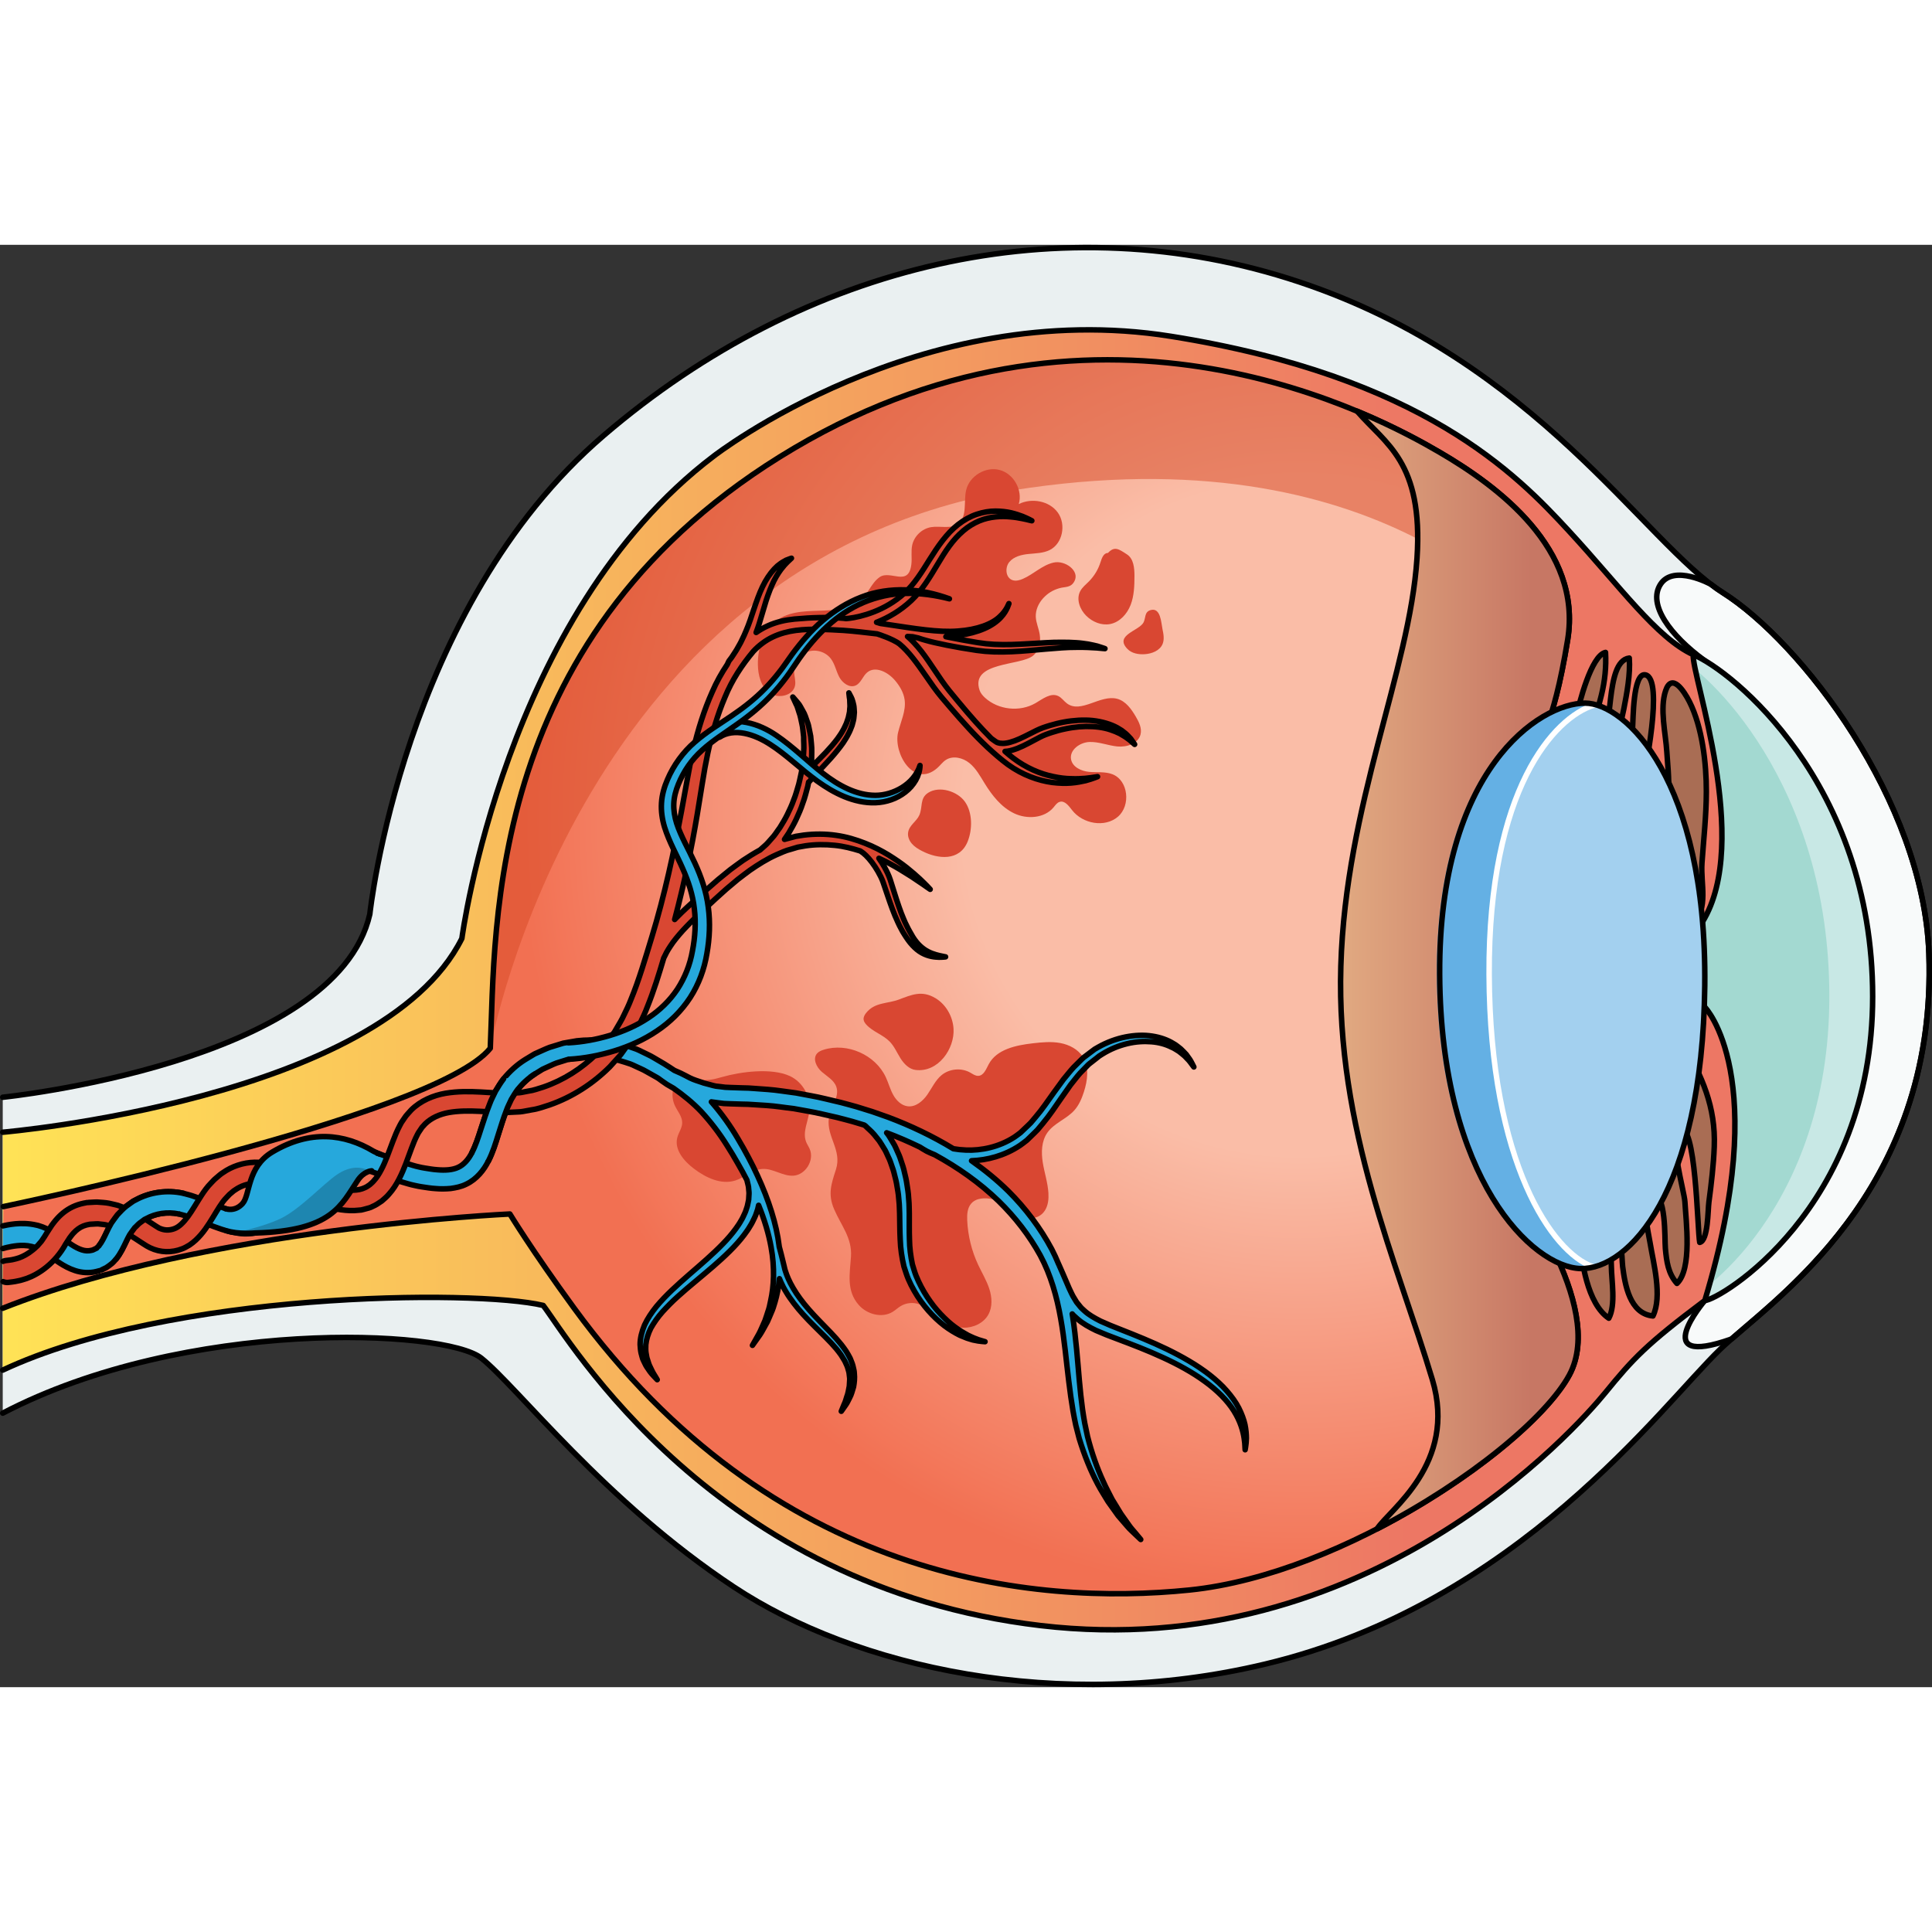 <?xml version="1.0" encoding="utf-8"?>
<!-- Created by: Science Figures, www.sciencefigures.org, Generator: Science Figures Editor -->
<svg version="1.1" id="Layer_1" xmlns="http://www.w3.org/2000/svg" xmlns:xlink="http://www.w3.org/1999/xlink" 
	 width="800px" height="800px" viewBox="0 0 351.612 262.499" enable-background="new 0 0 351.612 262.499"
	 xml:space="preserve">
<rect x="0" y="0" width="351.612" height="262.499" fill="#333333" stroke="none"/>
<g>
	<g>
		<g>
			<path fill="#EAF0F1" d="M0.5,155.135c0,0,60.615-6.188,66.804-33.31c0,0,5.888-55.687,42.562-87.122
				C146.541,3.267,193.257-7.644,236.48,6.764s62.87,47.586,77.059,56.536c14.189,8.95,36.529,37.823,37.516,65.708
				c1.556,43.951-29.058,63.396-37.974,71.981c-10.775,10.376-36.804,46.304-82.804,57.304c-37.713,9.019-74.76,0.502-96.667-14
				c-23.667-15.667-39.333-36.334-46-41.667c-6.667-5.333-53.89-7.334-87.111,10"/>
			<path fill="#F8FAFA" d="M311.368,61.78l0.009-0.004c0.734,0.56,1.457,1.08,2.163,1.524c14.189,8.95,36.529,37.823,37.516,65.708
				c1.453,41.039-25.138,60.709-35.926,70.125h-0.001c-15.49,5.485-4.861-7.007-4.861-7.007s14.185-24.752,13.38-25.368
				s2.681-54.344,2.681-54.344s-10.172-32.408-16.212-36.835c-6.04-4.427-10.329-10.082-7.916-13.8
				C304.613,58.062,311.368,61.78,311.368,61.78z"/>
			<path fill="none" stroke="#000000" stroke-linecap="round" stroke-linejoin="round" stroke-miterlimit="10" d="M311.368,61.78
				l0.009-0.004c0.734,0.56,1.457,1.08,2.163,1.524c14.189,8.95,36.529,37.823,37.516,65.708
				c1.453,41.039-25.138,60.709-35.926,70.125h-0.001c-15.49,5.485-4.861-7.007-4.861-7.007s14.185-24.752,13.38-25.368
				s2.681-54.344,2.681-54.344s-10.172-32.408-16.212-36.835c-6.04-4.427-10.329-10.082-7.916-13.8
				C304.613,58.062,311.368,61.78,311.368,61.78z"/>
			<path fill="#C8E8E5" d="M285.361,85.418c0,0,0.125-9.736,5.5-11.931s10.355-1.72,17.303,1.105
				c6.947,2.825,32.649,23.357,32.649,62.2c0,38.843-28.057,55.335-30.546,55.334c-2.489-0.001-21.103,5.165-24.129-9.001
				c-3.026-14.166-5.36-37.596-4.693-50.548C282.111,119.626,285.361,85.418,285.361,85.418z"/>
			<path fill="#A3D9D1" d="M284.827,85.418c0,0,0.108-9.736,4.771-11.931c4.662-2.194,8.982-1.72,15.009,1.105
				c6.027,2.825,28.322,23.357,28.322,62.2c0,38.843-24.338,55.335-26.497,55.334c-2.159-0.001-18.306,5.165-20.931-9.001
				c-2.625-14.166-4.65-37.596-4.071-50.548C282.008,119.626,284.827,85.418,284.827,85.418z"/>
			<path fill="none" stroke="#000000" stroke-linecap="round" stroke-linejoin="round" stroke-miterlimit="10" d="M285.361,85.418
				c0,0,0.125-9.736,5.5-11.931s10.355-1.72,17.303,1.105c6.947,2.825,32.649,23.357,32.649,62.2
				c0,38.843-28.057,55.335-30.546,55.334c-2.489-0.001-21.103,5.165-24.129-9.001c-3.026-14.166-5.36-37.596-4.693-50.548
				C282.111,119.626,285.361,85.418,285.361,85.418z"/>
			<path fill="none" stroke="#000000" stroke-linecap="round" stroke-linejoin="round" stroke-miterlimit="10" d="M0.5,155.135
				c0,0,60.615-6.188,66.804-33.31c0,0,5.888-55.687,42.562-87.122C146.541,3.267,193.257-7.644,236.48,6.764
				s62.87,47.586,77.059,56.536c14.189,8.95,36.529,37.823,37.516,65.708c1.556,43.951-29.058,63.396-37.974,71.981
				c-10.775,10.376-36.804,46.304-82.804,57.304c-37.713,9.019-74.76,0.502-96.667-14c-23.667-15.667-39.333-36.334-46-41.667
				c-6.667-5.333-53.89-7.334-87.111,10"/>
			
				<linearGradient id="SVGID_1_" gradientUnits="userSpaceOnUse" x1="28.339" y1="133.767" x2="343.583" y2="133.767" gradientTransform="matrix(-1 0 0 1 344.083 0)">
				<stop  offset="0.188" style="stop-color:#ED7764"/>
				<stop  offset="0.995" style="stop-color:#FFE256"/>
			</linearGradient>
			<path fill="url(#SVGID_1_)" d="M0.5,161.501c0,0,68.888-5.92,83.56-35.263c0,0,7.722-58.943,45.816-87.771
				c0,0,37.388-29.116,83.204-21.821c45.817,7.295,63.019,25.211,72.419,35.399c9.401,10.188,15.968,19.458,22.665,22.548
				c-0.386,3.605,10.676,34.002,1.694,48.603c-4.788,8.075,0.409,15.532,0.409,15.532s12.323,12.566,0,53.399
				c-10.656,8-12.989,10.499-18.156,16.833c-5.167,6.334-43.139,49.333-102.694,42.333c-59.556-7-85.806-52.035-90.556-58.268
				c-12.5-2.982-67.973-2.482-98.361,11.768"/>
			<path fill="#A96D54" d="M309.749,112.48c0.001-0.013,0.002-0.026,0.003-0.039c0.302-4.302,0.785-8.54,0.793-12.938
				c0.01-5.085-0.724-11.707-3.077-16.357c-1.002-1.979-3.212-5.317-4.331-2.006c-1.109,3.283,0.012,7.776,0.215,11.124
				c0.24,3.953,1.281,11.32-1.914,14.431c-3.713,3.614-2.956-6.714-2.573-8.469c0.409-1.879,4.039-19.274,0.576-19.966
				c-2.269-0.454-2.205,8.299-2.32,9.695c-0.099,1.207-0.105,8.162-1.76,6.75c-2.08-1.774-0.26-8.039,0.16-10.206
				c0.564-2.912,1.223-6.339,0.997-9.291c-4.621,0.562-2.661,14.416-5.324,13.982c-1.744-0.284,0.058-6.438,0.262-7.269
				c0.623-2.532,0.89-5.135,0.741-7.742c-2.611,0.553-4.806,9.299-5.325,11.704c-1.244,5.774-1.056,12.438-0.772,18.325
				c0.398,8.27,0.989,16.585,0.983,24.876c-0.005,7.411,1.581,14.307,0.767,21.786c-0.448,4.113-0.557,8.319-0.766,12.395
				c-0.154,3.02,0.411,6.013,0.411,9.056c0,2.727-0.165,5.51,0,8.232c0.265,4.346,1.388,12.179,5.299,14.8
				c1.304-2.424,0.487-6.805,0.463-9.511c-0.02-2.34-0.499-4.568-0.38-6.904c2.41-0.529,2.249,5.546,2.438,7.022
				c0.421,3.281,1.286,8.581,5.515,8.982c1.74-3.598,0.079-9.617-0.524-13.315c-0.189-1.157-2.04-9.476,0.155-9.314
				c2.885,0.211,2.454,8.48,2.63,10.358c0.224,2.389,0.505,4.541,2.104,6.348c2.794-2.625,1.643-11.389,1.45-14.85
				c-0.107-1.911-3.042-11.869-1.049-13.137c3.081-1.959,3.315,18.357,3.745,20.521c1.547-0.357,1.471-5.855,1.673-7.371
				c0.441-3.317,0.844-6.715,0.972-10.048c0.278-7.263-2.219-12.78-5.761-18.944c-1.32-2.297-3.008-4.291-3.305-7.028
				c-0.548-5.059,2.055-10.485,5.181-14.249C310.99,120.437,309.479,116.491,309.749,112.48z"/>
			<path fill="none" stroke="#000000" stroke-linecap="round" stroke-linejoin="round" stroke-miterlimit="10" d="M309.749,112.48
				c0.001-0.013,0.002-0.026,0.003-0.039c0.302-4.302,0.785-8.54,0.793-12.938c0.01-5.085-0.724-11.707-3.077-16.357
				c-1.002-1.979-3.212-5.317-4.331-2.006c-1.109,3.283,0.012,7.776,0.215,11.124c0.24,3.953,1.281,11.32-1.914,14.431
				c-3.713,3.614-2.956-6.714-2.573-8.469c0.409-1.879,4.039-19.274,0.576-19.966c-2.269-0.454-2.205,8.299-2.32,9.695
				c-0.099,1.207-0.105,8.162-1.76,6.75c-2.08-1.774-0.26-8.039,0.16-10.206c0.564-2.912,1.223-6.339,0.997-9.291
				c-4.621,0.562-2.661,14.416-5.324,13.982c-1.744-0.284,0.058-6.438,0.262-7.269c0.623-2.532,0.89-5.135,0.741-7.742
				c-2.611,0.553-4.806,9.299-5.325,11.704c-1.244,5.774-1.056,12.438-0.772,18.325c0.398,8.27,0.989,16.585,0.983,24.876
				c-0.005,7.411,1.581,14.307,0.767,21.786c-0.448,4.113-0.557,8.319-0.766,12.395c-0.154,3.02,0.411,6.013,0.411,9.056
				c0,2.727-0.165,5.51,0,8.232c0.265,4.346,1.388,12.179,5.299,14.8c1.304-2.424,0.487-6.805,0.463-9.511
				c-0.02-2.34-0.499-4.568-0.38-6.904c2.41-0.529,2.249,5.546,2.438,7.022c0.421,3.281,1.286,8.581,5.515,8.982
				c1.74-3.598,0.079-9.617-0.524-13.315c-0.189-1.157-2.04-9.476,0.155-9.314c2.885,0.211,2.454,8.48,2.63,10.358
				c0.224,2.389,0.505,4.541,2.104,6.348c2.794-2.625,1.643-11.389,1.45-14.85c-0.107-1.911-3.042-11.869-1.049-13.137
				c3.081-1.959,3.315,18.357,3.745,20.521c1.547-0.357,1.471-5.855,1.673-7.371c0.441-3.317,0.844-6.715,0.972-10.048
				c0.278-7.263-2.219-12.78-5.761-18.944c-1.32-2.297-3.008-4.291-3.305-7.028c-0.548-5.059,2.055-10.485,5.181-14.249
				C310.99,120.437,309.479,116.491,309.749,112.48z"/>
			<path fill="none" stroke="#000000" stroke-linecap="round" stroke-linejoin="round" stroke-miterlimit="10" d="M0.5,161.501
				c0,0,68.888-5.92,83.56-35.263c0,0,7.722-58.943,45.816-87.771c0,0,37.388-29.116,83.204-21.821
				c45.817,7.295,63.019,25.211,72.419,35.399c9.401,10.188,15.968,19.458,22.665,22.548c-0.386,3.605,10.676,34.002,1.694,48.603
				c-4.788,8.075,0.409,15.532,0.409,15.532s12.323,12.566,0,53.399c-10.656,8-12.989,10.499-18.156,16.833
				c-5.167,6.334-43.139,49.333-102.694,42.333c-59.556-7-85.806-52.035-90.556-58.268c-12.5-2.982-67.973-2.482-98.361,11.768"/>
			
				<radialGradient id="SVGID_2_" cx="107.588" cy="104.291" r="142.001" gradientTransform="matrix(-1 0 0 1 344.083 0)" gradientUnits="userSpaceOnUse">
				<stop  offset="0.432" style="stop-color:#FABDA7"/>
				<stop  offset="1" style="stop-color:#F27052"/>
			</radialGradient>
			<path fill="url(#SVGID_2_)" d="M0.611,175.035c0,0,78.618-16.317,88.618-28.817c1-22-1.151-75.879,55.336-109.232
				c56.488-33.352,106.872-5.396,117.442,0.773c10.57,6.169,25.993,17.544,23.295,34.124c-2.699,16.58-5.591,19.086-5.591,19.086
				l-4.819,79.238c0,0,17.587,22.75,10.722,35.474c-6.866,12.724-40.796,36.244-69.137,39.136
				c-28.34,2.892-75.767-1.629-112.011-51.325c-7.711-10.561-11.673-17.109-11.673-17.109S37.368,178.924,0.5,193.538"/>
			<path fill="#D94732" d="M150.844,158.957c0.261-1.981,2.01-3.825,1.363-5.715c-0.416-1.214-1.67-1.886-2.641-2.725
				c-0.971-0.84-1.712-2.374-0.873-3.346c0.308-0.357,0.767-0.544,1.217-0.685c4.292-1.337,9.4,0.922,11.299,4.997
				c0.493,1.058,0.788,2.207,1.354,3.228c0.566,1.021,1.497,1.944,2.658,2.072c1.45,0.159,2.736-0.95,3.568-2.149
				c0.831-1.199,1.445-2.59,2.569-3.52c1.428-1.182,3.595-1.376,5.212-0.468c0.465,0.261,0.925,0.615,1.458,0.598
				c1.008-0.031,1.443-1.241,1.919-2.13c1.453-2.712,4.946-3.443,8.003-3.794c1.667-0.192,3.365-0.358,5.015-0.051
				c1.65,0.307,3.272,1.154,4.15,2.584c1.136,1.852,0.813,4.243,0.147,6.312c-0.391,1.215-0.902,2.422-1.757,3.371
				c-1.422,1.577-3.664,2.302-4.885,4.039c-1.084,1.542-1.141,3.586-0.841,5.446c0.299,1.86,0.912,3.672,1.027,5.553
				c0.065,1.066-0.045,2.183-0.594,3.1c-0.549,0.916-1.617,1.578-2.671,1.401c-0.821-0.138-1.478-0.729-2.143-1.23
				c-1.4-1.055-3.034-1.798-4.749-2.16c-1.359-0.287-2.975-0.255-3.89,0.79c-0.712,0.813-0.781,1.995-0.732,3.075
				c0.128,2.785,0.807,5.543,1.988,8.069c0.682,1.458,1.532,2.846,2.03,4.377c0.499,1.531,0.608,3.282-0.171,4.691
				c-0.87,1.573-2.742,2.43-4.539,2.388c-1.797-0.042-3.504-0.872-4.902-2.002c-1.025-0.828-1.957-1.846-3.201-2.28
				c-1.08-0.376-2.324-0.246-3.303,0.345c-0.514,0.31-0.951,0.735-1.462,1.049c-1.939,1.192-4.655,0.475-6.165-1.229
				c-2.306-2.601-1.639-5.691-1.428-8.816c0.23-3.417-1.808-5.675-3.081-8.658c-1.151-2.697-0.523-4.526,0.342-7.197
				C153.279,164.747,150.395,162.363,150.844,158.957z"/>
			<path fill="#D94732" d="M122.457,153.937c-0.153,0.898-0.032,1.841,0.342,2.671c0.481,1.069,1.385,2.026,1.357,3.198
				c-0.022,0.944-0.656,1.758-0.894,2.672c-0.569,2.192,1.204,4.274,3.007,5.643c2.174,1.649,4.964,2.993,7.564,2.163
				c1.711-0.546,3.128-1.985,4.921-2.1c1.938-0.124,3.713,1.354,5.651,1.223c2.21-0.149,3.837-2.813,2.96-4.847
				c-0.193-0.447-0.478-0.852-0.657-1.305c-0.702-1.783,0.384-3.725,0.603-5.628c0.297-2.581-1.216-5.271-3.577-6.357
				c-3.316-1.525-8.94-0.791-12.347,0.192c-1.728,0.499-2.939,0.747-4.739,0.351C124.675,151.379,122.898,151.342,122.457,153.937z"
				/>
			<path opacity="0.5" fill="#D64924" d="M144.565,36.986c56.488-33.352,106.872-5.396,117.442,0.773
				c10.57,6.169,25.993,17.544,23.295,34.124c-0.228,1.4-0.458,2.692-0.686,3.898c-4.732-6.937-31.805-40.826-97.194-31.571
				c-81.847,11.584-98.192,102.008-98.192,102.008C90.229,124.218,88.078,70.339,144.565,36.986z"/>
			<path fill="none" stroke="#000000" stroke-linecap="round" stroke-linejoin="round" stroke-miterlimit="10" d="M0.611,175.035
				c0,0,78.618-16.317,88.618-28.817c1-22-1.151-75.879,55.336-109.232c56.488-33.352,106.872-5.396,117.442,0.773
				c10.57,6.169,25.993,17.544,23.295,34.124c-2.699,16.58-5.591,19.086-5.591,19.086l-4.819,79.238c0,0,17.587,22.75,10.722,35.474
				c-6.866,12.724-40.796,36.244-69.137,39.136c-28.34,2.892-75.767-1.629-112.011-51.325
				c-7.711-10.561-11.673-17.109-11.673-17.109S37.368,178.924,0.5,193.538"/>
			<path fill="#26A8DC" d="M0.521,178.544c0.261-0.059,0.538-0.119,0.839-0.171c0.83-0.146,1.884-0.303,3.191-0.246
				c0.651,0.027,1.363,0.108,2.121,0.288l0.142,0.03l0.072,0.016l0.168,0.05l0.228,0.075c0.156,0.053,0.315,0.106,0.477,0.16
				c0.408,0.173,0.907,0.377,1.232,0.57c1.465,0.779,2.73,1.809,4.02,2.639c0.644,0.423,1.283,0.763,1.887,0.956
				c0.608,0.191,1.143,0.229,1.728,0.089l0.222-0.056l0.039-0.009l0.047-0.022c0.222-0.106,0.445-0.214,0.67-0.321
				c0.043-0.08,0.09-0.136,0.158-0.176c0.07-0.037,0.196-0.229,0.301-0.33c0.438-0.532,0.852-1.364,1.33-2.375
				c0.129-0.263,0.258-0.526,0.389-0.791l0.231-0.424l0.115-0.212l0.06-0.107l0.029-0.053c-0.069,0.103,0.128-0.201,0.118-0.185
				c0.34-0.462,0.635-0.907,1.023-1.398c0.513-0.526,1.041-1.131,1.607-1.567l0.863-0.622l0.438-0.309l0.478-0.246
				c2.525-1.374,5.647-1.84,8.638-1.175c0.804,0.229,1.252,0.311,2.022,0.593l1.049,0.37l0.964,0.384
				c1.272,0.508,2.503,1.06,3.704,1.467c1.215,0.424,2.386,0.741,3.601,0.805c0.284-0.014,0.434-0.007,0.714-0.04
				c0.268-0.038,0.537-0.067,0.803-0.148c0.539-0.12,1.063-0.347,1.569-0.609c0.247-0.147,0.503-0.281,0.733-0.462l0.178-0.126
				l0.078-0.054l0.021-0.02l0.408-0.364c0.242-0.246,0.293-0.325,0.487-0.563c0.171-0.236,0.346-0.471,0.504-0.752
				c0.659-1.071,1.208-2.456,1.966-3.9c0.768-1.427,1.85-3.077,3.584-4.101c0.416-0.272,0.859-0.475,1.314-0.651l0.338-0.138
				l0.393-0.11l0.557-0.148c0.164-0.053,0.405-0.095,0.662-0.131l0.742-0.105c0.501-0.068,0.912-0.043,1.372-0.063
				c3.575,0.074,6.681,1.267,9.667,2.31c1.49,0.534,2.954,1.074,4.388,1.48c0.358,0.105,0.716,0.201,1.064,0.273l0.503,0.112
				l0.59,0.104c0.401,0.075,0.782,0.136,1.131,0.177c0.358,0.055,0.719,0.096,1.082,0.119c1.451,0.129,2.816,0.041,3.838-0.449
				c1.015-0.479,1.836-1.408,2.481-2.676c0.657-1.261,1.115-2.661,1.614-4.224c0.503-1.524,0.984-3.067,1.617-4.64
				c0.274-0.783,0.72-1.563,1.076-2.341c0.448-0.752,0.917-1.518,1.453-2.221c1.131-1.385,2.469-2.59,3.922-3.496l1.098-0.662
				l0.548-0.327c0.062-0.033-0.04,0.014,0.155-0.083l0.066-0.03l0.135-0.06l0.27-0.12c0.732-0.314,1.404-0.655,2.18-0.944
				c0.832-0.256,1.662-0.511,2.488-0.766c0.827-0.144,1.651-0.286,2.473-0.429c3.317-0.387,6.664,0.041,9.686,1.111l1.133,0.398
				c0.376,0.135,0.721,0.336,1.08,0.501c0.705,0.361,1.438,0.66,2.105,1.073c0.637,0.373,1.271,0.746,1.902,1.116
				c0.615,0.37,1.236,0.796,1.849,1.191c0.39,0.171,0.781,0.338,1.171,0.518c0.563,0.261,1.1,0.571,1.654,0.848
				c0.715,0.355,1.473,0.566,2.227,0.827l0.198,0.07l0.044,0.017l0.053,0.014l0.424,0.114c0.286,0.076,0.577,0.154,0.873,0.233
				c0.291,0.068,0.613,0.183,0.892,0.219c0.274,0.031,0.554,0.063,0.837,0.096c0.282,0.036,0.57,0.073,0.861,0.11
				c0.326,0.014,0.658,0.028,0.994,0.043c0.663,0.031,1.367,0.058,2.121,0.072c0.371,0.01,0.748,0.02,1.129,0.029
				c0.393,0.027,0.791,0.055,1.193,0.082c0.771,0.057,1.561,0.114,2.367,0.173c1.611,0.116,3.362,0.422,5.133,0.642
				c1.736,0.352,3.556,0.623,5.377,1.076c0.914,0.217,1.84,0.438,2.777,0.66c0.973,0.246,1.859,0.508,2.81,0.765
				c0.95,0.295,1.912,0.593,2.882,0.894c0.953,0.335,1.915,0.674,2.884,1.016c3.986,1.492,8.019,3.394,11.865,5.737
				c0.726,0.128,1.505,0.211,2.335,0.243c2.689,0.105,5.962-0.527,8.784-2.367c0.353-0.225,0.674-0.498,1.02-0.746l0.064-0.047
				c-0.063,0.06,0.019-0.018,0.02-0.02l0.124-0.118l0.25-0.237l0.501-0.476c0.329-0.32,0.685-0.634,0.998-0.965l0.861-1.02
				c1.163-1.353,2.252-2.953,3.357-4.507c0.57-0.782,1.141-1.564,1.709-2.343c0.63-0.749,1.219-1.523,1.88-2.234l1.035-1.029
				c0.343-0.342,0.674-0.69,1.077-0.964c0.384-0.291,0.767-0.58,1.146-0.867l0.569-0.425l0.612-0.354
				c1.613-0.919,3.371-1.551,5.037-1.876c1.68-0.325,3.323-0.385,4.805-0.15c1.48,0.226,2.8,0.701,3.833,1.342
				c0.539,0.28,0.954,0.682,1.371,0.988c0.38,0.357,0.707,0.706,0.999,1.017c0.249,0.348,0.47,0.658,0.663,0.929
				c0.187,0.27,0.295,0.534,0.408,0.729c0.205,0.402,0.313,0.616,0.313,0.616s-0.145-0.191-0.417-0.552
				c-0.139-0.175-0.28-0.413-0.5-0.649c-0.222-0.232-0.478-0.497-0.764-0.795c-0.315-0.265-0.66-0.561-1.05-0.854
				c-0.428-0.244-0.844-0.573-1.375-0.775c-1.001-0.506-2.236-0.861-3.608-0.964c-1.369-0.11-2.876-0.03-4.413,0.344
				c-1.549,0.374-3.078,0.989-4.552,1.907l-0.545,0.345l-0.511,0.406c-0.343,0.27-0.689,0.54-1.037,0.813
				c-0.364,0.251-0.667,0.585-0.979,0.91l-0.946,0.974c-0.609,0.679-1.161,1.433-1.747,2.152c-0.543,0.772-1.088,1.548-1.634,2.323
				c-1.096,1.579-2.139,3.174-3.415,4.699c-0.317,0.381-0.634,0.761-0.949,1.139c-0.326,0.351-0.665,0.657-0.994,0.985l-0.495,0.482
				l-0.247,0.24l-0.123,0.119l-0.105,0.098l-0.072,0.056c-0.39,0.293-0.76,0.609-1.16,0.872c-2.849,1.905-6.028,2.689-8.822,2.79
				c2.357,1.66,4.62,3.49,6.705,5.544c3.132,3.125,5.836,6.709,7.889,10.552c0.456,0.875,0.858,1.764,1.226,2.658
				c0.007,0.003,0.017,0.021,0.038,0.074c0,0,1.388,3.124,1.887,4.346c0.282,0.555,0.554,1.282,1.029,1.994
				c0.111,0.184,0.225,0.373,0.343,0.568c0.141,0.173,0.285,0.35,0.433,0.532c0.154,0.176,0.283,0.385,0.463,0.553
				c0.181,0.166,0.367,0.337,0.556,0.511c0.759,0.697,1.771,1.278,2.887,1.846c1.145,0.525,2.399,1.045,3.745,1.561
				c2.669,1.049,5.529,2.197,8.315,3.54c2.78,1.35,5.498,2.892,7.816,4.699c1.152,0.909,2.214,1.869,3.105,2.894
				c0.89,1.022,1.656,2.068,2.197,3.13c0.536,1.064,0.911,2.092,1.125,3.03c0.19,0.944,0.254,1.775,0.257,2.456
				c-0.023,0.684-0.069,1.211-0.136,1.568c-0.058,0.355-0.089,0.545-0.089,0.545s-0.011-0.191-0.032-0.552
				c0.001-0.357-0.05-0.88-0.147-1.532c-0.096-0.651-0.267-1.432-0.566-2.284c-0.297-0.854-0.723-1.779-1.312-2.713
				c-1.171-1.877-3.025-3.731-5.287-5.368c-2.256-1.649-4.905-3.097-7.649-4.351c-2.741-1.267-5.574-2.352-8.252-3.356
				c-1.335-0.489-2.65-1.006-3.9-1.557c-1.231-0.598-2.404-1.243-3.354-2.079c-0.235-0.211-0.465-0.417-0.69-0.618
				c-0.104-0.096-0.194-0.201-0.281-0.308c0.023,0.142,0.05,0.284,0.072,0.425c0.634,4.064,0.891,7.984,1.219,11.655
				c0.155,1.839,0.358,3.61,0.586,5.319c0.127,0.839,0.257,1.714,0.401,2.476c0.172,0.823,0.342,1.632,0.508,2.423
				c0.768,3.048,1.763,5.816,2.851,8.172c0.515,1.191,1.119,2.248,1.615,3.262c0.586,0.963,1.125,1.847,1.611,2.645
				c0.541,0.766,1.024,1.449,1.444,2.044c0.411,0.606,0.856,1.042,1.17,1.438c0.647,0.777,0.993,1.192,0.993,1.192
				s-0.392-0.371-1.126-1.068c-0.351-0.364-0.845-0.763-1.316-1.329c-0.482-0.559-1.037-1.201-1.659-1.921
				c-0.554-0.774-1.168-1.632-1.837-2.565c-0.579-0.989-1.276-2.026-1.893-3.205c-1.255-2.349-2.402-5.131-3.373-8.312
				c-0.201-0.783-0.405-1.583-0.614-2.398c-0.197-0.884-0.342-1.702-0.505-2.581c-0.29-1.738-0.554-3.542-0.77-5.389
				c-0.468-3.693-0.777-7.579-1.482-11.491c-0.688-3.896-1.786-7.875-3.706-11.438c-1.989-3.62-4.576-6.957-7.577-9.892
				c-3.476-3.367-7.464-6.145-11.635-8.428c-0.536-0.212-1.021-0.437-1.447-0.646c-0.495-0.278-0.913-0.529-1.247-0.748
				c-2.003-0.977-4.028-1.848-6.052-2.608c0.091,0.115,0.172,0.217,0.266,0.335c0.333,0.472,0.616,1.01,0.945,1.549
				c0.352,0.531,0.566,1.152,0.855,1.764c0.3,0.61,0.506,1.273,0.724,1.953c0.245,0.674,0.416,1.383,0.573,2.11
				c0.188,0.723,0.309,1.471,0.414,2.232c0.052,0.393,0.127,0.738,0.161,1.177c0.03,0.379,0.06,0.76,0.089,1.143
				c0.078,0.754,0.058,1.589,0.089,2.391c0.014,1.587-0.027,3.18,0.033,4.736c0.016,1.568,0.225,3.082,0.528,4.55
				c0.225,0.706,0.412,1.429,0.681,2.099c0.296,0.732,0.597,1.352,0.932,1.995c0.671,1.28,1.452,2.451,2.267,3.503
				c0.82,1.05,1.704,1.949,2.559,2.738c0.858,0.789,1.735,1.4,2.534,1.913c0.405,0.246,0.792,0.47,1.156,0.663
				c0.374,0.171,0.714,0.345,1.032,0.475c0.638,0.257,1.152,0.446,1.515,0.528c0.36,0.108,0.552,0.166,0.552,0.166
				s-0.2-0.016-0.574-0.046c-0.379-0.02-0.922-0.115-1.62-0.264c-0.344-0.088-0.714-0.219-1.127-0.344
				c-0.401-0.149-0.832-0.327-1.289-0.527c-0.89-0.444-1.864-1.019-2.842-1.764c-1.941-1.503-3.925-3.646-5.451-6.333
				c-0.387-0.663-0.756-1.41-1.051-2.097c-0.32-0.749-0.546-1.534-0.808-2.316c-0.371-1.596-0.627-3.246-0.676-4.868
				c-0.087-1.628-0.069-3.225-0.107-4.774c-0.045-0.765-0.027-1.489-0.119-2.266c-0.036-0.383-0.071-0.764-0.107-1.142
				c-0.027-0.316-0.112-0.71-0.163-1.058c-0.11-0.717-0.232-1.418-0.419-2.086c-0.157-0.676-0.325-1.332-0.56-1.944
				c-0.21-0.622-0.406-1.23-0.688-1.773c-0.271-0.548-0.468-1.114-0.793-1.576c-0.301-0.475-0.562-0.951-0.856-1.367
				c-0.318-0.397-0.62-0.774-0.904-1.129c-0.582-0.686-1.174-1.136-1.609-1.594c-0.083-0.057-0.157-0.108-0.234-0.161
				c-0.716-0.216-1.432-0.431-2.136-0.643c-0.929-0.243-1.893-0.517-2.764-0.728c-0.914-0.209-1.817-0.415-2.708-0.619
				c-1.777-0.427-3.531-0.671-5.215-0.999c-1.689-0.188-3.264-0.466-4.878-0.568c-0.807-0.052-1.597-0.104-2.368-0.153
				c-0.37-0.023-0.736-0.045-1.097-0.067c-0.374-0.009-0.744-0.017-1.108-0.025c-0.719-0.012-1.451-0.036-2.182-0.069
				c-0.361-0.016-0.717-0.03-1.068-0.045c-0.38-0.048-0.755-0.094-1.123-0.14c-0.369-0.049-0.732-0.098-1.088-0.146
				c-0.025-0.004-0.045-0.011-0.07-0.016c0.003,0.003,0.006,0.005,0.008,0.008c1.887,2.158,3.49,4.425,4.824,6.709
				c0.708,1.164,1.287,2.232,1.898,3.368c0.607,1.125,1.154,2.249,1.664,3.358c2.048,4.434,3.441,8.778,3.932,12.759
				c0.006,0.049,0.008,0.095,0.014,0.144c0.23,0.839,0.498,1.893,0.814,3.226c0,0,0.029,0.119,0.082,0.343
				c0.062,0.209,0.115,0.582,0.25,0.936c0.118,0.366,0.271,0.815,0.51,1.338c0.229,0.518,0.518,1.096,0.879,1.703
				c0.348,0.614,0.781,1.255,1.263,1.916c0.483,0.673,1.021,1.319,1.629,2.021c1.179,1.353,2.565,2.714,3.934,4.142
				c0.682,0.715,1.35,1.458,1.967,2.234c0.316,0.38,0.584,0.808,0.871,1.202c0.262,0.418,0.5,0.852,0.722,1.278
				c0.167,0.46,0.38,0.891,0.493,1.348c0.086,0.465,0.252,0.902,0.254,1.354c0.098,0.895,0.002,1.735-0.139,2.49
				c-0.23,0.731-0.392,1.411-0.693,1.948c-0.271,0.549-0.498,1.024-0.758,1.377c-0.492,0.718-0.78,1.112-0.78,1.112
				s0.181-0.466,0.509-1.251c0.195-0.38,0.34-0.878,0.51-1.437c0.222-0.545,0.306-1.198,0.445-1.887
				c0.033-0.35,0.037-0.713,0.065-1.086c0.044-0.374-0.066-0.755-0.09-1.145c-0.02-0.396-0.199-0.773-0.291-1.172
				c-0.122-0.393-0.34-0.768-0.506-1.161c-0.23-0.37-0.446-0.755-0.695-1.13c-0.28-0.36-0.528-0.742-0.84-1.095
				c-0.602-0.717-1.262-1.414-1.949-2.101c-0.694-0.688-1.389-1.377-2.072-2.054c-0.684-0.676-1.37-1.388-1.992-2.071
				c-0.607-0.675-1.219-1.383-1.73-2.067c-0.522-0.689-0.994-1.36-1.383-2.018c-0.404-0.644-0.723-1.275-0.977-1.846
				c-0.099-0.212-0.178-0.414-0.257-0.615c-0.158,1.573-0.443,3.016-0.82,4.28c-0.201,0.686-0.395,1.332-0.667,1.909
				c-0.251,0.582-0.468,1.135-0.702,1.633c-0.549,0.959-0.955,1.801-1.383,2.426c-0.874,1.23-1.34,1.887-1.34,1.887
				s0.393-0.699,1.129-2.009c0.368-0.652,0.697-1.521,1.149-2.499c0.187-0.506,0.351-1.064,0.545-1.649
				c0.216-0.578,0.348-1.222,0.482-1.899c0.609-2.686,0.774-6.075,0.083-9.833c-0.428-2.412-1.197-4.968-2.266-7.599
				c-0.047,0.235-0.099,0.475-0.165,0.716c-0.183,0.491-0.317,1.04-0.579,1.547c-0.245,0.516-0.494,1.057-0.828,1.562
				c-0.301,0.53-0.667,1.03-1.046,1.542c-0.764,1.015-1.647,2.001-2.61,2.953c-1.918,1.913-4.117,3.723-6.275,5.53
				c-1.083,0.901-2.153,1.805-3.168,2.724c-1.027,0.91-1.957,1.868-2.823,2.815c-0.849,0.96-1.55,1.962-2.114,2.958
				c-0.512,1.018-0.82,2.044-0.92,3.023c-0.018,0.487-0.035,0.967,0.025,1.415c0.101,0.441,0.109,0.887,0.27,1.271
				c0.135,0.388,0.219,0.775,0.375,1.103c0.158,0.329,0.303,0.631,0.435,0.904c0.258,0.554,0.552,0.942,0.711,1.233
				c0.168,0.288,0.258,0.442,0.258,0.442s-0.123-0.128-0.353-0.367c-0.215-0.254-0.587-0.586-0.959-1.093
				c-0.179-0.261-0.376-0.55-0.591-0.865c-0.215-0.317-0.366-0.709-0.574-1.108c-0.229-0.393-0.285-0.884-0.445-1.368
				c-0.118-0.495-0.157-1.042-0.19-1.606c-0.003-1.143,0.307-2.354,0.806-3.543c0.544-1.164,1.289-2.284,2.145-3.349
				c1.746-2.102,3.893-4.009,6.02-5.869c2.137-1.853,4.27-3.674,6.067-5.532c0.903-0.925,1.712-1.863,2.391-2.799
				c0.335-0.47,0.659-0.927,0.912-1.396c0.292-0.453,0.491-0.921,0.694-1.364c0.224-0.438,0.309-0.891,0.468-1.301
				c0.112-0.419,0.168-0.825,0.253-1.202c0.022-0.382,0.043-0.74,0.063-1.07c0.015-0.329-0.049-0.603-0.06-0.865
				c0.004-0.485-0.195-1.022-0.25-1.325c-0.033-0.133-0.057-0.233-0.076-0.313c-0.255-0.482-0.511-0.968-0.77-1.46
				c-0.296-0.524-0.595-1.054-0.896-1.589c-0.604-1.053-1.277-2.208-1.949-3.24c-1.346-2.16-2.92-4.241-4.717-6.188
				c-1.485-1.561-3.201-2.96-5.048-4.249c-0.022-0.012-0.05-0.023-0.072-0.035c-0.399-0.231-0.776-0.437-1.12-0.651
				c-0.338-0.234-0.649-0.451-0.936-0.649c-0.16-0.11-0.367-0.259-0.585-0.428c-0.118-0.072-0.231-0.146-0.354-0.216
				c-0.637-0.358-1.278-0.718-1.922-1.08c-0.598-0.356-1.254-0.6-1.881-0.91c-0.32-0.139-0.627-0.315-0.959-0.426l-0.998-0.326
				c-2.658-0.873-5.526-1.214-8.363-0.854c-0.703,0.129-1.406,0.259-2.113,0.389c-0.659,0.206-1.321,0.414-1.984,0.622
				c-0.688,0.26-1.418,0.635-2.127,0.948l-0.268,0.122l-0.135,0.063l-0.002,0.001c0.008-0.002-0.05,0.027-0.037,0.022l-0.46,0.287
				l-0.925,0.57c-1.219,0.775-2.24,1.74-3.116,2.82c-0.416,0.563-0.776,1.171-1.14,1.783c-0.291,0.679-0.652,1.288-0.899,2.02
				c-0.547,1.4-1.008,2.92-1.492,4.445c-0.463,1.49-0.969,3.168-1.787,4.763c-0.779,1.58-2.098,3.284-4,4.19
				c-0.934,0.473-1.918,0.661-2.859,0.793c-0.932,0.083-1.847,0.095-2.709,0.017c-0.435-0.025-0.867-0.071-1.299-0.133
				c-0.445-0.052-0.852-0.115-1.234-0.184l-0.59-0.1l-0.664-0.14c-0.433-0.086-0.846-0.193-1.25-0.309
				c-1.631-0.449-3.148-1.001-4.635-1.52c-2.947-1.029-5.85-2.024-8.508-2.036c-0.311,0.021-0.679,0.002-0.941,0.049l-0.402,0.054
				c-0.127,0.01-0.266,0.023-0.471,0.089l-0.555,0.153l-0.139,0.038l-0.043,0.011l-0.172,0.078
				c-0.262,0.104-0.515,0.215-0.736,0.371c-0.93,0.541-1.613,1.521-2.25,2.721c-0.639,1.22-1.172,2.632-2.038,4.097
				c-0.204,0.364-0.459,0.727-0.72,1.087c-0.252,0.344-0.684,0.823-0.96,1.089l-0.406,0.368l-0.05,0.046
				c0.063-0.053-0.143,0.124-0.146,0.124l-0.133,0.097l-0.266,0.192c-0.346,0.268-0.727,0.483-1.103,0.704
				c-0.769,0.413-1.578,0.763-2.436,0.97c-0.423,0.124-0.861,0.188-1.299,0.248c-0.424,0.061-0.989,0.064-1.409,0.064l-0.528-0.036
				l-0.133-0.009l-0.065-0.005c0.005,0.001-0.243-0.024-0.175-0.02l-0.295-0.052l-1.176-0.211c-0.742-0.198-1.51-0.38-2.189-0.636
				c-1.413-0.473-2.671-1.029-3.891-1.503l-0.898-0.35l-0.826-0.287c-0.463-0.19-1.303-0.372-1.744-0.503
				c-2.091-0.438-4.219-0.089-5.91,0.845l-0.324,0.161l-0.287,0.216l-0.576,0.418c-0.363,0.283-0.586,0.588-0.908,0.852
				c-0.305,0.387-0.62,0.858-0.926,1.285l-0.012,0.022l-0.043,0.079l-0.084,0.156l-0.168,0.312l-0.34,0.695
				c-0.467,0.962-0.961,2.091-1.832,3.176c-0.254,0.273-0.418,0.521-0.752,0.799c-0.336,0.275-0.688,0.532-1.043,0.764
				c-0.229,0.11-0.457,0.22-0.683,0.329l-0.168,0.08c-0.106,0.044,0.181-0.07-0.251,0.104l-0.061,0.018l-0.123,0.035l-0.49,0.131
				c-1.316,0.335-2.734,0.211-3.858-0.16c-1.138-0.366-2.054-0.893-2.825-1.392c-1.549-1.008-2.719-1.938-3.746-2.467
				c-1.824-1.006-3.769-0.751-5.05-0.529c-0.676,0.122-1.075,0.232-1.479,0.344c-0.027,0.008-0.047,0.014-0.073,0.021V178.544z"/>
			<path fill="none" stroke="#000000" stroke-linecap="round" stroke-linejoin="round" stroke-miterlimit="10" d="M0.521,178.544
				c0.261-0.059,0.538-0.119,0.839-0.171c0.83-0.146,1.884-0.303,3.191-0.246c0.651,0.027,1.363,0.108,2.121,0.288l0.142,0.03
				l0.072,0.016l0.168,0.05l0.228,0.075c0.156,0.053,0.315,0.106,0.477,0.16c0.408,0.173,0.907,0.377,1.232,0.57
				c1.465,0.779,2.73,1.809,4.02,2.639c0.644,0.423,1.283,0.763,1.887,0.956c0.608,0.191,1.143,0.229,1.728,0.089l0.222-0.056
				l0.039-0.009l0.047-0.022c0.222-0.106,0.445-0.214,0.67-0.321c0.043-0.08,0.09-0.136,0.158-0.176
				c0.07-0.037,0.196-0.229,0.301-0.33c0.438-0.532,0.852-1.364,1.33-2.375c0.129-0.263,0.258-0.526,0.389-0.791l0.231-0.424
				l0.115-0.212l0.06-0.107l0.029-0.053c-0.069,0.103,0.128-0.201,0.118-0.185c0.34-0.462,0.635-0.907,1.023-1.398
				c0.513-0.526,1.041-1.131,1.607-1.567l0.863-0.622l0.438-0.309l0.478-0.246c2.525-1.374,5.647-1.84,8.638-1.175
				c0.804,0.229,1.252,0.311,2.022,0.593l1.049,0.37l0.964,0.384c1.272,0.508,2.503,1.06,3.704,1.467
				c1.215,0.424,2.386,0.741,3.601,0.805c0.284-0.014,0.434-0.007,0.714-0.04c0.268-0.038,0.537-0.067,0.803-0.148
				c0.539-0.12,1.063-0.347,1.569-0.609c0.247-0.147,0.503-0.281,0.733-0.462l0.178-0.126l0.078-0.054l0.021-0.02l0.408-0.364
				c0.242-0.246,0.293-0.325,0.487-0.563c0.171-0.236,0.346-0.471,0.504-0.752c0.659-1.071,1.208-2.456,1.966-3.9
				c0.768-1.427,1.85-3.077,3.584-4.101c0.416-0.272,0.859-0.475,1.314-0.651l0.338-0.138l0.393-0.11l0.557-0.148
				c0.164-0.053,0.405-0.095,0.662-0.131l0.742-0.105c0.501-0.068,0.912-0.043,1.372-0.063c3.575,0.074,6.681,1.267,9.667,2.31
				c1.49,0.534,2.954,1.074,4.388,1.48c0.358,0.105,0.716,0.201,1.064,0.273l0.503,0.112l0.59,0.104
				c0.401,0.075,0.782,0.136,1.131,0.177c0.358,0.055,0.719,0.096,1.082,0.119c1.451,0.129,2.816,0.041,3.838-0.449
				c1.015-0.479,1.836-1.408,2.481-2.676c0.657-1.261,1.115-2.661,1.614-4.224c0.503-1.524,0.984-3.067,1.617-4.64
				c0.274-0.783,0.72-1.563,1.076-2.341c0.448-0.752,0.917-1.518,1.453-2.221c1.131-1.385,2.469-2.59,3.922-3.496l1.098-0.662
				l0.548-0.327c0.062-0.033-0.04,0.014,0.155-0.083l0.066-0.03l0.135-0.06l0.27-0.12c0.732-0.314,1.404-0.655,2.18-0.944
				c0.832-0.256,1.662-0.511,2.488-0.766c0.827-0.144,1.651-0.286,2.473-0.429c3.317-0.387,6.664,0.041,9.686,1.111l1.133,0.398
				c0.376,0.135,0.721,0.336,1.08,0.501c0.705,0.361,1.438,0.66,2.105,1.073c0.637,0.373,1.271,0.746,1.902,1.116
				c0.615,0.37,1.236,0.796,1.849,1.191c0.39,0.171,0.781,0.338,1.171,0.518c0.563,0.261,1.1,0.571,1.654,0.848
				c0.715,0.355,1.473,0.566,2.227,0.827l0.198,0.07l0.044,0.017l0.053,0.014l0.424,0.114c0.286,0.076,0.577,0.154,0.873,0.233
				c0.291,0.068,0.613,0.183,0.892,0.219c0.274,0.031,0.554,0.063,0.837,0.096c0.282,0.036,0.57,0.073,0.861,0.11
				c0.326,0.014,0.658,0.028,0.994,0.043c0.663,0.031,1.367,0.058,2.121,0.072c0.371,0.01,0.748,0.02,1.129,0.029
				c0.393,0.027,0.791,0.055,1.193,0.082c0.771,0.057,1.561,0.114,2.367,0.173c1.611,0.116,3.362,0.422,5.133,0.642
				c1.736,0.352,3.556,0.623,5.377,1.076c0.914,0.217,1.84,0.438,2.777,0.66c0.973,0.246,1.859,0.508,2.81,0.765
				c0.95,0.295,1.912,0.593,2.882,0.894c0.953,0.335,1.915,0.674,2.884,1.016c3.986,1.492,8.019,3.394,11.865,5.737
				c0.726,0.128,1.505,0.211,2.335,0.243c2.689,0.105,5.962-0.527,8.784-2.367c0.353-0.225,0.674-0.498,1.02-0.746l0.064-0.047
				c-0.063,0.06,0.019-0.018,0.02-0.02l0.124-0.118l0.25-0.237l0.501-0.476c0.329-0.32,0.685-0.634,0.998-0.965l0.861-1.02
				c1.163-1.353,2.252-2.953,3.357-4.507c0.57-0.782,1.141-1.564,1.709-2.343c0.63-0.749,1.219-1.523,1.88-2.234l1.035-1.029
				c0.343-0.342,0.674-0.69,1.077-0.964c0.384-0.291,0.767-0.58,1.146-0.867l0.569-0.425l0.612-0.354
				c1.613-0.919,3.371-1.551,5.037-1.876c1.68-0.325,3.323-0.385,4.805-0.15c1.48,0.226,2.8,0.701,3.833,1.342
				c0.539,0.28,0.954,0.682,1.371,0.988c0.38,0.357,0.707,0.706,0.999,1.017c0.249,0.348,0.47,0.658,0.663,0.929
				c0.187,0.27,0.295,0.534,0.408,0.729c0.205,0.402,0.313,0.616,0.313,0.616s-0.145-0.191-0.417-0.552
				c-0.139-0.175-0.28-0.413-0.5-0.649c-0.222-0.232-0.478-0.497-0.764-0.795c-0.315-0.265-0.66-0.561-1.05-0.854
				c-0.428-0.244-0.844-0.573-1.375-0.775c-1.001-0.506-2.236-0.861-3.608-0.964c-1.369-0.11-2.876-0.03-4.413,0.344
				c-1.549,0.374-3.078,0.989-4.552,1.907l-0.545,0.345l-0.511,0.406c-0.343,0.27-0.689,0.54-1.037,0.813
				c-0.364,0.251-0.667,0.585-0.979,0.91l-0.946,0.974c-0.609,0.679-1.161,1.433-1.747,2.152c-0.543,0.772-1.088,1.548-1.634,2.323
				c-1.096,1.579-2.139,3.174-3.415,4.699c-0.317,0.381-0.634,0.761-0.949,1.139c-0.326,0.351-0.665,0.657-0.994,0.985l-0.495,0.482
				l-0.247,0.24l-0.123,0.119l-0.105,0.098l-0.072,0.056c-0.39,0.293-0.76,0.609-1.16,0.872c-2.849,1.905-6.028,2.689-8.822,2.79
				c2.357,1.66,4.62,3.49,6.705,5.544c3.132,3.125,5.836,6.709,7.889,10.552c0.456,0.875,0.858,1.764,1.226,2.658
				c0.007,0.003,0.017,0.021,0.038,0.074c0,0,1.388,3.124,1.887,4.346c0.282,0.555,0.554,1.282,1.029,1.994
				c0.111,0.184,0.225,0.373,0.343,0.568c0.141,0.173,0.285,0.35,0.433,0.532c0.154,0.176,0.283,0.385,0.463,0.553
				c0.181,0.166,0.367,0.337,0.556,0.511c0.759,0.697,1.771,1.278,2.887,1.846c1.145,0.525,2.399,1.045,3.745,1.561
				c2.669,1.049,5.529,2.197,8.315,3.54c2.78,1.35,5.498,2.892,7.816,4.699c1.152,0.909,2.214,1.869,3.105,2.894
				c0.89,1.022,1.656,2.068,2.197,3.13c0.536,1.064,0.911,2.092,1.125,3.03c0.19,0.944,0.254,1.775,0.257,2.456
				c-0.023,0.684-0.069,1.211-0.136,1.568c-0.058,0.355-0.089,0.545-0.089,0.545s-0.011-0.191-0.032-0.552
				c0.001-0.357-0.05-0.88-0.147-1.532c-0.096-0.651-0.267-1.432-0.566-2.284c-0.297-0.854-0.723-1.779-1.312-2.713
				c-1.171-1.877-3.025-3.731-5.287-5.368c-2.256-1.649-4.905-3.097-7.649-4.351c-2.741-1.267-5.574-2.352-8.252-3.356
				c-1.335-0.489-2.65-1.006-3.9-1.557c-1.231-0.598-2.404-1.243-3.354-2.079c-0.235-0.211-0.465-0.417-0.69-0.618
				c-0.104-0.096-0.194-0.201-0.281-0.308c0.023,0.142,0.05,0.284,0.072,0.425c0.634,4.064,0.891,7.984,1.219,11.655
				c0.155,1.839,0.358,3.61,0.586,5.319c0.127,0.839,0.257,1.714,0.401,2.476c0.172,0.823,0.342,1.632,0.508,2.423
				c0.768,3.048,1.763,5.816,2.851,8.172c0.515,1.191,1.119,2.248,1.615,3.262c0.586,0.963,1.125,1.847,1.611,2.645
				c0.541,0.766,1.024,1.449,1.444,2.044c0.411,0.606,0.856,1.042,1.17,1.438c0.647,0.777,0.993,1.192,0.993,1.192
				s-0.392-0.371-1.126-1.068c-0.351-0.364-0.845-0.763-1.316-1.329c-0.482-0.559-1.037-1.201-1.659-1.921
				c-0.554-0.774-1.168-1.632-1.837-2.565c-0.579-0.989-1.276-2.026-1.893-3.205c-1.255-2.349-2.402-5.131-3.373-8.312
				c-0.201-0.783-0.405-1.583-0.614-2.398c-0.197-0.884-0.342-1.702-0.505-2.581c-0.29-1.738-0.554-3.542-0.77-5.389
				c-0.468-3.693-0.777-7.579-1.482-11.491c-0.688-3.896-1.786-7.875-3.706-11.438c-1.989-3.62-4.576-6.957-7.577-9.892
				c-3.476-3.367-7.464-6.145-11.635-8.428c-0.536-0.212-1.021-0.437-1.447-0.646c-0.495-0.278-0.913-0.529-1.247-0.748
				c-2.003-0.977-4.028-1.848-6.052-2.608c0.091,0.115,0.172,0.217,0.266,0.335c0.333,0.472,0.616,1.01,0.945,1.549
				c0.352,0.531,0.566,1.152,0.855,1.764c0.3,0.61,0.506,1.273,0.724,1.953c0.245,0.674,0.416,1.383,0.573,2.11
				c0.188,0.723,0.309,1.471,0.414,2.232c0.052,0.393,0.127,0.738,0.161,1.177c0.03,0.379,0.06,0.76,0.089,1.143
				c0.078,0.754,0.058,1.589,0.089,2.391c0.014,1.587-0.027,3.18,0.033,4.736c0.016,1.568,0.225,3.082,0.528,4.55
				c0.225,0.706,0.412,1.429,0.681,2.099c0.296,0.732,0.597,1.352,0.932,1.995c0.671,1.28,1.452,2.451,2.267,3.503
				c0.82,1.05,1.704,1.949,2.559,2.738c0.858,0.789,1.735,1.4,2.534,1.913c0.405,0.246,0.792,0.47,1.156,0.663
				c0.374,0.171,0.714,0.345,1.032,0.475c0.638,0.257,1.152,0.446,1.515,0.528c0.36,0.108,0.552,0.166,0.552,0.166
				s-0.2-0.016-0.574-0.046c-0.379-0.02-0.922-0.115-1.62-0.264c-0.344-0.088-0.714-0.219-1.127-0.344
				c-0.401-0.149-0.832-0.327-1.289-0.527c-0.89-0.444-1.864-1.019-2.842-1.764c-1.941-1.503-3.925-3.646-5.451-6.333
				c-0.387-0.663-0.756-1.41-1.051-2.097c-0.32-0.749-0.546-1.534-0.808-2.316c-0.371-1.596-0.627-3.246-0.676-4.868
				c-0.087-1.628-0.069-3.225-0.107-4.774c-0.045-0.765-0.027-1.489-0.119-2.266c-0.036-0.383-0.071-0.764-0.107-1.142
				c-0.027-0.316-0.112-0.71-0.163-1.058c-0.11-0.717-0.232-1.418-0.419-2.086c-0.157-0.676-0.325-1.332-0.56-1.944
				c-0.21-0.622-0.406-1.23-0.688-1.773c-0.271-0.548-0.468-1.114-0.793-1.576c-0.301-0.475-0.562-0.951-0.856-1.367
				c-0.318-0.397-0.62-0.774-0.904-1.129c-0.582-0.686-1.174-1.136-1.609-1.594c-0.083-0.057-0.157-0.108-0.234-0.161
				c-0.716-0.216-1.432-0.431-2.136-0.643c-0.929-0.243-1.893-0.517-2.764-0.728c-0.914-0.209-1.817-0.415-2.708-0.619
				c-1.777-0.427-3.531-0.671-5.215-0.999c-1.689-0.188-3.264-0.466-4.878-0.568c-0.807-0.052-1.597-0.104-2.368-0.153
				c-0.37-0.023-0.736-0.045-1.097-0.067c-0.374-0.009-0.744-0.017-1.108-0.025c-0.719-0.012-1.451-0.036-2.182-0.069
				c-0.361-0.016-0.717-0.03-1.068-0.045c-0.38-0.048-0.755-0.094-1.123-0.14c-0.369-0.049-0.732-0.098-1.088-0.146
				c-0.025-0.004-0.045-0.011-0.07-0.016c0.003,0.003,0.006,0.005,0.008,0.008c1.887,2.158,3.49,4.425,4.824,6.709
				c0.708,1.164,1.287,2.232,1.898,3.368c0.607,1.125,1.154,2.249,1.664,3.358c2.048,4.434,3.441,8.778,3.932,12.759
				c0.006,0.049,0.008,0.095,0.014,0.144c0.23,0.839,0.498,1.893,0.814,3.226c0,0,0.029,0.119,0.082,0.343
				c0.062,0.209,0.115,0.582,0.25,0.936c0.118,0.366,0.271,0.815,0.51,1.338c0.229,0.518,0.518,1.096,0.879,1.703
				c0.348,0.614,0.781,1.255,1.263,1.916c0.483,0.673,1.021,1.319,1.629,2.021c1.179,1.353,2.565,2.714,3.934,4.142
				c0.682,0.715,1.35,1.458,1.967,2.234c0.316,0.38,0.584,0.808,0.871,1.202c0.262,0.418,0.5,0.852,0.722,1.278
				c0.167,0.46,0.38,0.891,0.493,1.348c0.086,0.465,0.252,0.902,0.254,1.354c0.098,0.895,0.002,1.735-0.139,2.49
				c-0.23,0.731-0.392,1.411-0.693,1.948c-0.271,0.549-0.498,1.024-0.758,1.377c-0.492,0.718-0.78,1.112-0.78,1.112
				s0.181-0.466,0.509-1.251c0.195-0.38,0.34-0.878,0.51-1.437c0.222-0.545,0.306-1.198,0.445-1.887
				c0.033-0.35,0.037-0.713,0.065-1.086c0.044-0.374-0.066-0.755-0.09-1.145c-0.02-0.396-0.199-0.773-0.291-1.172
				c-0.122-0.393-0.34-0.768-0.506-1.161c-0.23-0.37-0.446-0.755-0.695-1.13c-0.28-0.36-0.528-0.742-0.84-1.095
				c-0.602-0.717-1.262-1.414-1.949-2.101c-0.694-0.688-1.389-1.377-2.072-2.054c-0.684-0.676-1.37-1.388-1.992-2.071
				c-0.607-0.675-1.219-1.383-1.73-2.067c-0.522-0.689-0.994-1.36-1.383-2.018c-0.404-0.644-0.723-1.275-0.977-1.846
				c-0.099-0.212-0.178-0.414-0.257-0.615c-0.158,1.573-0.443,3.016-0.82,4.28c-0.201,0.686-0.395,1.332-0.667,1.909
				c-0.251,0.582-0.468,1.135-0.702,1.633c-0.549,0.959-0.955,1.801-1.383,2.426c-0.874,1.23-1.34,1.887-1.34,1.887
				s0.393-0.699,1.129-2.009c0.368-0.652,0.697-1.521,1.149-2.499c0.187-0.506,0.351-1.064,0.545-1.649
				c0.216-0.578,0.348-1.222,0.482-1.899c0.609-2.686,0.774-6.075,0.083-9.833c-0.428-2.412-1.197-4.968-2.266-7.599
				c-0.047,0.235-0.099,0.475-0.165,0.716c-0.183,0.491-0.317,1.04-0.579,1.547c-0.245,0.516-0.494,1.057-0.828,1.562
				c-0.301,0.53-0.667,1.03-1.046,1.542c-0.764,1.015-1.647,2.001-2.61,2.953c-1.918,1.913-4.117,3.723-6.275,5.53
				c-1.083,0.901-2.153,1.805-3.168,2.724c-1.027,0.91-1.957,1.868-2.823,2.815c-0.849,0.96-1.55,1.962-2.114,2.958
				c-0.512,1.018-0.82,2.044-0.92,3.023c-0.018,0.487-0.035,0.967,0.025,1.415c0.101,0.441,0.109,0.887,0.27,1.271
				c0.135,0.388,0.219,0.775,0.375,1.103c0.158,0.329,0.303,0.631,0.435,0.904c0.258,0.554,0.552,0.942,0.711,1.233
				c0.168,0.288,0.258,0.442,0.258,0.442s-0.123-0.128-0.353-0.367c-0.215-0.254-0.587-0.586-0.959-1.093
				c-0.179-0.261-0.376-0.55-0.591-0.865c-0.215-0.317-0.366-0.709-0.574-1.108c-0.229-0.393-0.285-0.884-0.445-1.368
				c-0.118-0.495-0.157-1.042-0.19-1.606c-0.003-1.143,0.307-2.354,0.806-3.543c0.544-1.164,1.289-2.284,2.145-3.349
				c1.746-2.102,3.893-4.009,6.02-5.869c2.137-1.853,4.27-3.674,6.067-5.532c0.903-0.925,1.712-1.863,2.391-2.799
				c0.335-0.47,0.659-0.927,0.912-1.396c0.292-0.453,0.491-0.921,0.694-1.364c0.224-0.438,0.309-0.891,0.468-1.301
				c0.112-0.419,0.168-0.825,0.253-1.202c0.022-0.382,0.043-0.74,0.063-1.07c0.015-0.329-0.049-0.603-0.06-0.865
				c0.004-0.485-0.195-1.022-0.25-1.325c-0.033-0.133-0.057-0.233-0.076-0.313c-0.255-0.482-0.511-0.968-0.77-1.46
				c-0.296-0.524-0.595-1.054-0.896-1.589c-0.604-1.053-1.277-2.208-1.949-3.24c-1.346-2.16-2.92-4.241-4.717-6.188
				c-1.485-1.561-3.201-2.96-5.048-4.249c-0.022-0.012-0.05-0.023-0.072-0.035c-0.399-0.231-0.776-0.437-1.12-0.651
				c-0.338-0.234-0.649-0.451-0.936-0.649c-0.16-0.11-0.367-0.259-0.585-0.428c-0.118-0.072-0.231-0.146-0.354-0.216
				c-0.637-0.358-1.278-0.718-1.922-1.08c-0.598-0.356-1.254-0.6-1.881-0.91c-0.32-0.139-0.627-0.315-0.959-0.426l-0.998-0.326
				c-2.658-0.873-5.526-1.214-8.363-0.854c-0.703,0.129-1.406,0.259-2.113,0.389c-0.659,0.206-1.321,0.414-1.984,0.622
				c-0.688,0.26-1.418,0.635-2.127,0.948l-0.268,0.122l-0.135,0.063l-0.002,0.001c0.008-0.002-0.05,0.027-0.037,0.022l-0.46,0.287
				l-0.925,0.57c-1.219,0.775-2.24,1.74-3.116,2.82c-0.416,0.563-0.776,1.171-1.14,1.783c-0.291,0.679-0.652,1.288-0.899,2.02
				c-0.547,1.4-1.008,2.92-1.492,4.445c-0.463,1.49-0.969,3.168-1.787,4.763c-0.779,1.58-2.098,3.284-4,4.19
				c-0.934,0.473-1.918,0.661-2.859,0.793c-0.932,0.083-1.847,0.095-2.709,0.017c-0.435-0.025-0.867-0.071-1.299-0.133
				c-0.445-0.052-0.852-0.115-1.234-0.184l-0.59-0.1l-0.664-0.14c-0.433-0.086-0.846-0.193-1.25-0.309
				c-1.631-0.449-3.148-1.001-4.635-1.52c-2.947-1.029-5.85-2.024-8.508-2.036c-0.311,0.021-0.679,0.002-0.941,0.049l-0.402,0.054
				c-0.127,0.01-0.266,0.023-0.471,0.089l-0.555,0.153l-0.139,0.038l-0.043,0.011l-0.172,0.078
				c-0.262,0.104-0.515,0.215-0.736,0.371c-0.93,0.541-1.613,1.521-2.25,2.721c-0.639,1.22-1.172,2.632-2.038,4.097
				c-0.204,0.364-0.459,0.727-0.72,1.087c-0.252,0.344-0.684,0.823-0.96,1.089l-0.406,0.368l-0.05,0.046
				c0.063-0.053-0.143,0.124-0.146,0.124l-0.133,0.097l-0.266,0.192c-0.346,0.268-0.727,0.483-1.103,0.704
				c-0.769,0.413-1.578,0.763-2.436,0.97c-0.423,0.124-0.861,0.188-1.299,0.248c-0.424,0.061-0.989,0.064-1.409,0.064l-0.528-0.036
				l-0.133-0.009l-0.065-0.005c0.005,0.001-0.243-0.024-0.175-0.02l-0.295-0.052l-1.176-0.211c-0.742-0.198-1.51-0.38-2.189-0.636
				c-1.413-0.473-2.671-1.029-3.891-1.503l-0.898-0.35l-0.826-0.287c-0.463-0.19-1.303-0.372-1.744-0.503
				c-2.091-0.438-4.219-0.089-5.91,0.845l-0.324,0.161l-0.287,0.216l-0.576,0.418c-0.363,0.283-0.586,0.588-0.908,0.852
				c-0.305,0.387-0.62,0.858-0.926,1.285l-0.012,0.022l-0.043,0.079l-0.084,0.156l-0.168,0.312l-0.34,0.695
				c-0.467,0.962-0.961,2.091-1.832,3.176c-0.254,0.273-0.418,0.521-0.752,0.799c-0.336,0.275-0.688,0.532-1.043,0.764
				c-0.229,0.11-0.457,0.22-0.683,0.329l-0.168,0.08c-0.106,0.044,0.181-0.07-0.251,0.104l-0.061,0.018l-0.123,0.035l-0.49,0.131
				c-1.316,0.335-2.734,0.211-3.858-0.16c-1.138-0.366-2.054-0.893-2.825-1.392c-1.549-1.008-2.719-1.938-3.746-2.467
				c-1.824-1.006-3.769-0.751-5.05-0.529c-0.676,0.122-1.075,0.232-1.479,0.344c-0.027,0.008-0.047,0.014-0.073,0.021"/>
			<path fill="#D94732" d="M0.553,184.995c0.152-0.061,0.309-0.113,0.481-0.135c0,0,0.254-0.031,0.748-0.093
				c0.281-0.023,0.479-0.083,0.746-0.139c0.26-0.036,0.595-0.165,0.963-0.269c0.719-0.268,1.557-0.685,2.47-1.429
				c0.234-0.169,0.458-0.4,0.698-0.615l0.09-0.083l0.046-0.041l0.009-0.009l0.129-0.146c0.127-0.146,0.257-0.294,0.389-0.445
				c0.313-0.324,0.399-0.55,0.597-0.818l0.136-0.195l0.167-0.269c0.112-0.183,0.228-0.367,0.343-0.556
				c0.264-0.405,0.534-0.822,0.812-1.25l0.054-0.081l0.096-0.128l0.108-0.143l0.219-0.288c0.117-0.17,0.385-0.46,0.583-0.688
				c0.839-0.923,1.928-1.77,3.256-2.3c0.657-0.262,1.343-0.436,2.035-0.549l0.065-0.012c-0.012-0.002,0.345-0.036,0.219-0.023
				l0.105-0.006l0.213-0.013l0.428-0.023c0.296-0.012,0.553-0.044,0.889-0.038c0.726,0.058,1.519,0.085,2.226,0.225
				c0.345,0.08,0.692,0.16,1.042,0.241c0.351,0.071,0.702,0.17,1.054,0.324c0.351,0.14,0.705,0.281,1.062,0.424l0.133,0.055
				c0.055,0.026-0.026-0.019,0.139,0.065l0.053,0.029l0.209,0.115l0.422,0.233c0.565,0.313,1.139,0.63,1.721,0.952
				c0.588,0.345,1.199,0.766,1.809,1.155c0.307,0.199,0.614,0.4,0.924,0.602c0.077,0.041,0.635,0.409,0.668,0.376
				c0.292,0.133,0.805,0.281,1.238,0.286c0.443,0.015,0.961-0.076,1.354-0.231c0.858-0.295,1.698-1.134,2.51-2.239
				c0.815-1.113,1.561-2.455,2.492-3.89c0.462-0.705,1.01-1.489,1.709-2.192c0.309-0.304,0.5-0.563,0.939-0.921
				c0.395-0.322,0.781-0.703,1.204-0.953c1.62-1.148,3.724-1.857,5.787-1.898c2.062-0.023,3.993,0.466,5.775,1.093
				c1.773,0.621,3.495,1.458,5.06,2.181c0.867,0.396,1.557,0.665,2.37,0.935c0.802,0.273,1.618,0.488,2.429,0.647
				c1.631,0.319,3.22,0.341,4.374-0.208c0.521-0.214,0.624-0.379,0.888-0.52c0.26-0.243,0.548-0.449,0.787-0.749
				c0.51-0.547,0.954-1.233,1.35-1.998c0.81-1.517,1.406-3.31,2.119-5.18c0.352-0.936,0.749-1.912,1.273-2.904l0.202-0.373
				l0.051-0.093c0.003-0.012,0.155-0.25,0.116-0.185l0.104-0.152l0.416-0.612c0.074-0.104,0.131-0.199,0.218-0.312l0.314-0.364
				l0.644-0.717c1.729-1.711,4.051-2.669,6.246-3.046c2.213-0.371,4.363-0.335,6.423-0.228c1.011,0.061,2.022,0.12,3.036,0.181
				l1.473,0.065l1.4-0.068c0.492-0.037,1.052-0.014,1.491-0.102l1.316-0.254c0.871-0.104,1.786-0.459,2.689-0.73
				c3.595-1.232,6.953-3.358,9.696-6.066l0.971-1.067l0.488-0.532l0.244-0.266c0.004-0.004,0.001-0.001,0.002-0.001l0.057-0.077
				l0.113-0.156l0.907-1.243l0.454-0.622c0.131-0.205,0.237-0.406,0.357-0.609c0.464-0.819,0.969-1.582,1.375-2.501
				c0.434-0.88,0.863-1.763,1.219-2.694c1.518-3.666,2.633-7.543,3.826-11.428c2.357-7.715,3.986-15.361,5.404-22.919
				c0.346-1.894,0.687-3.771,1.027-5.631c0.174-0.932,0.348-1.858,0.521-2.78c0.2-0.934,0.4-1.861,0.6-2.785
				c0.861-3.67,1.973-7.229,3.463-10.548c0.758-1.771,1.691-3.43,2.735-4.988c0.101-0.265,0.357-0.773,0.487-0.876
				c0.242-0.308,0.355-0.457,0.615-0.875c0.227-0.367,0.542-0.793,0.768-1.229c0.242-0.447,0.533-0.9,0.781-1.455
				c0.266-0.537,0.539-1.108,0.781-1.723c0.256-0.595,0.506-1.248,0.731-1.906c0.226-0.668,0.454-1.346,0.683-2.024
				c0.467-1.371,0.948-2.769,1.554-4.035c0.601-1.267,1.349-2.384,2.124-3.221c0.203-0.2,0.398-0.391,0.584-0.573
				c0.205-0.158,0.4-0.309,0.584-0.45c0.373-0.271,0.743-0.442,1.019-0.609c0.614-0.247,0.962-0.354,0.962-0.354
				s-0.273,0.264-0.73,0.687c-0.209,0.236-0.492,0.481-0.75,0.824c-0.134,0.163-0.275,0.338-0.426,0.521
				c-0.135,0.193-0.277,0.396-0.426,0.608c-0.28,0.435-0.578,0.905-0.837,1.44c-0.259,0.533-0.521,1.104-0.755,1.714
				c-0.235,0.61-0.469,1.25-0.684,1.912c-0.209,0.666-0.413,1.349-0.613,2.04c-0.209,0.698-0.418,1.396-0.624,2.084
				c-0.179,0.58-0.376,1.133-0.583,1.686c0.676-0.467,1.38-0.877,2.111-1.205c1.59-0.728,3.269-1.082,4.879-1.241
				c3.233-0.296,6.147-0.369,8.939-0.137c0.15,0.016,0.29,0.036,0.439,0.054c0.169-0.016,0.338-0.031,0.541-0.052
				c1.105-0.134,2.689-0.462,4.492-1.166c1.799-0.693,3.817-1.804,5.589-3.415c0.453-0.414,0.835-0.817,1.278-1.325
				c0.393-0.466,0.777-0.955,1.155-1.487c0.751-1.052,1.454-2.189,2.173-3.341c0.722-1.15,1.476-2.312,2.321-3.401
				c0.419-0.548,0.874-1.066,1.341-1.565c0.252-0.247,0.465-0.467,0.75-0.729c0.246-0.208,0.491-0.416,0.733-0.621
				c1.099-0.858,2.226-1.483,3.41-1.88c1.171-0.395,2.334-0.575,3.396-0.578c1.061,0.004,2.022,0.118,2.848,0.307
				c0.825,0.198,1.518,0.438,2.08,0.647c1.113,0.458,1.702,0.802,1.702,0.802s-0.166-0.039-0.478-0.111
				c-0.306-0.085-0.762-0.184-1.34-0.298c-0.576-0.116-1.277-0.239-2.083-0.301c-0.801-0.085-1.707-0.103-2.672-0.001
				c-0.964,0.102-1.992,0.313-3,0.739c-0.996,0.419-2.023,1.035-2.89,1.784c-0.234,0.214-0.47,0.429-0.707,0.646l-0.628,0.646
				c-0.414,0.466-0.819,0.951-1.197,1.473c-0.764,1.035-1.456,2.168-2.147,3.324c-0.694,1.157-1.393,2.338-2.17,3.471
				c-0.384,0.562-0.805,1.121-1.246,1.661c-0.406,0.484-0.9,1.03-1.379,1.477c-1.958,1.844-4.146,3.09-6.112,3.892
				c-0.071,0.029-0.137,0.048-0.208,0.076c0.213,0.058,0.45,0.128,0.719,0.214c0.398,0.06,0.798,0.121,1.191,0.175
				c4.924,0.733,9.365,1.499,12.901,1.206c3.533-0.239,6.238-1.291,7.604-2.624c0.708-0.633,1.103-1.265,1.342-1.695
				c0.215-0.447,0.327-0.679,0.327-0.679s-0.092,0.24-0.271,0.706c-0.205,0.452-0.549,1.129-1.227,1.841
				c-0.667,0.716-1.671,1.441-2.98,2.004c-1.306,0.567-2.899,0.993-4.704,1.254c-0.728,0.099-1.498,0.167-2.29,0.218
				c0.165,0.034,0.321,0.068,0.493,0.103c1.554,0.315,3.378,0.661,5.34,0.978c0.488,0.066,0.984,0.133,1.486,0.2
				c0.494,0.038,0.994,0.076,1.499,0.115c1.026,0.046,2.074,0.06,3.127,0.03c2.106-0.058,4.227-0.218,6.231-0.327
				c1.001-0.063,1.975-0.078,2.9-0.078c0.924-0.004,1.801,0.019,2.609,0.073c0.808,0.045,1.544,0.165,2.195,0.256
				c0.649,0.108,1.205,0.263,1.664,0.36c0.905,0.279,1.407,0.461,1.407,0.461s-0.542-0.033-1.464-0.13
				c-0.931-0.048-2.245-0.148-3.827-0.108c-1.581-0.007-3.422,0.142-5.404,0.313c-1.983,0.163-4.109,0.39-6.264,0.484
				c-1.077,0.052-2.161,0.06-3.231,0.031c-0.538-0.019-1.081-0.063-1.612-0.094c-0.518-0.06-1.03-0.118-1.534-0.177
				c-1.986-0.3-3.834-0.614-5.414-0.934c-1.586-0.319-2.88-0.612-3.83-0.884c-0.481-0.125-0.825-0.242-1.06-0.321
				c-0.237-0.078-0.364-0.12-0.364-0.12l-0.991-0.221c-0.311-0.015-0.621-0.028-0.938-0.047c0.165,0.148,0.331,0.297,0.502,0.45
				c0.225,0.228,0.478,0.462,0.693,0.702c1.808,1.895,3.328,4.438,5.06,6.928c0.437,0.619,0.89,1.235,1.372,1.829
				c0.505,0.612,1.017,1.233,1.532,1.858c1.035,1.241,2.088,2.499,3.181,3.714c0.942,1.062,1.915,2.083,2.898,3.074
				c0.443,0.323,0.868,0.628,0.949,0.667c0.219,0.126,0.383,0.14,0.631,0.202c0.298,0.034,0.674,0.063,1.133-0.019
				c0.456-0.055,0.984-0.224,1.56-0.424c1.161-0.422,2.46-1.136,3.956-1.875c0.379-0.182,0.774-0.359,1.217-0.516
				c0.404-0.13,0.782-0.278,1.219-0.396c0.857-0.256,1.714-0.472,2.595-0.627c0.876-0.166,1.767-0.26,2.646-0.317
				c0.88-0.042,1.751-0.04,2.591,0.052c1.676,0.189,3.217,0.649,4.41,1.293c0.289,0.176,0.565,0.345,0.829,0.505
				c0.242,0.189,0.471,0.369,0.687,0.538c0.42,0.348,0.715,0.728,0.988,0.999c0.453,0.636,0.684,1.001,0.684,1.001
				s-0.327-0.286-0.898-0.786c-0.313-0.211-0.65-0.516-1.103-0.767c-0.22-0.13-0.455-0.27-0.701-0.416
				c-0.261-0.118-0.536-0.242-0.822-0.371c-0.584-0.226-1.22-0.46-1.923-0.61c-0.699-0.158-1.453-0.249-2.236-0.292
				c-0.392-0.009-0.792-0.017-1.195-0.024c-0.405,0.021-0.815,0.03-1.227,0.063c-0.825,0.079-1.661,0.192-2.486,0.373
				c-0.826,0.161-1.65,0.391-2.426,0.639c-0.387,0.11-0.796,0.279-1.187,0.414c-0.345,0.13-0.703,0.298-1.053,0.476
				c-1.407,0.729-2.76,1.516-4.04,2.015c-0.646,0.244-1.261,0.444-1.857,0.523c-0.148,0.026-0.285,0.025-0.429,0.037
				c0.477,0.417,0.958,0.821,1.447,1.194c2.344,1.796,4.98,2.917,7.322,3.383c1.171,0.254,2.276,0.385,3.259,0.392
				c0.985,0.048,1.85-0.007,2.563-0.064c0.71-0.079,1.276-0.137,1.655-0.214c0.384-0.058,0.589-0.089,0.589-0.089
				s-0.194,0.074-0.557,0.214c-0.364,0.144-0.909,0.312-1.615,0.511c-0.713,0.156-1.589,0.346-2.616,0.425
				c-1.025,0.085-2.196,0.059-3.463-0.097c-2.532-0.339-5.424-1.358-8.055-3.261c-1.279-0.933-2.494-2.013-3.711-3.125
				c-1.195-1.133-2.373-2.318-3.495-3.548c-1.134-1.221-2.218-2.475-3.284-3.711c-0.527-0.62-1.051-1.234-1.568-1.842
				c-0.532-0.634-1.02-1.277-1.485-1.914c-1.824-2.563-3.358-4.957-4.98-6.653c-0.199-0.221-0.395-0.396-0.584-0.59
				c-0.209-0.188-0.414-0.37-0.614-0.548c-0.313-0.25-0.762-0.497-1.173-0.701c-0.845-0.411-1.642-0.716-2.294-0.943
				c-0.227-0.079-0.43-0.146-0.623-0.207c-1.981-0.22-4.046-0.491-6.145-0.634c-2.8-0.142-5.736-0.371-8.642,0.002
				c-1.447,0.189-2.869,0.567-4.188,1.191c-1.325,0.626-2.52,1.524-3.546,2.622c-2.033,2.427-3.899,5.208-5.186,8.386
				c-1.34,3.148-2.34,6.559-3.105,10.118c-0.176,0.892-0.351,1.787-0.527,2.688c-0.154,0.922-0.31,1.848-0.467,2.778
				c-0.304,1.867-0.61,3.753-0.92,5.653c-1.046,6.258-2.399,12.742-4.115,19.18c0.148-0.155,0.295-0.31,0.451-0.465
				c1.053-1.074,2.24-2.146,3.473-3.274c1.242-1.135,2.555-2.306,3.969-3.52c0.719-0.585,1.45-1.181,2.19-1.784
				c0.776-0.566,1.546-1.157,2.352-1.719c1.001-0.666,2.037-1.312,3.114-1.901c0.249-0.209,0.49-0.44,0.785-0.696
				c0.435-0.35,0.869-0.886,1.361-1.439c0.522-0.526,0.93-1.242,1.447-1.924c0.447-0.731,0.931-1.507,1.348-2.354
				c0.411-0.852,0.838-1.731,1.164-2.675c0.389-0.92,0.629-1.906,0.928-2.876c0.128-0.489,0.223-0.988,0.336-1.48
				c0.117-0.492,0.215-0.985,0.268-1.481c0.068-0.494,0.136-0.984,0.202-1.47c0.029-0.487,0.057-0.969,0.084-1.442
				c0.099-0.949-0.02-1.859,0.002-2.733c-0.121-0.853-0.139-1.691-0.326-2.423c-0.173-0.734-0.268-1.438-0.502-2.01
				c-0.204-0.582-0.315-1.137-0.551-1.519c-0.383-0.813-0.598-1.309-0.598-1.309s0.348,0.382,0.949,1.106
				c0.326,0.351,0.546,0.872,0.884,1.438c0.353,0.565,0.563,1.272,0.832,2.038c0.153,0.38,0.236,0.791,0.317,1.219
				c0.086,0.428,0.176,0.869,0.268,1.324c0.052,0.458,0.095,0.931,0.134,1.415c0.051,0.484,0.08,0.979,0.061,1.482
				c-0.009,0.504-0.018,1.017-0.026,1.535c-0.045,0.434-0.091,0.873-0.136,1.313c0.192-0.201,0.396-0.411,0.615-0.631
				c0.617-0.62,1.332-1.331,2.072-2.107c0.736-0.778,1.484-1.631,2.159-2.527c0.312-0.459,0.657-0.906,0.911-1.386
				c0.296-0.462,0.485-0.955,0.711-1.42c0.154-0.482,0.361-0.943,0.434-1.405c0.049-0.229,0.096-0.454,0.143-0.67
				c0.014-0.221,0.023-0.434,0.047-0.64c0.069-0.415,0.01-0.794,0.003-1.138c0.015-0.349-0.032-0.647-0.079-0.894
				c-0.064-0.501-0.091-0.804-0.091-0.804s0.146,0.251,0.382,0.719c0.117,0.235,0.25,0.526,0.336,0.884
				c0.088,0.356,0.215,0.761,0.229,1.219c0.023,0.229,0.033,0.469,0.046,0.718c-0.021,0.247-0.044,0.502-0.066,0.766
				c-0.015,0.536-0.212,1.063-0.347,1.624c-0.203,0.534-0.412,1.095-0.706,1.612c-0.26,0.543-0.602,1.036-0.923,1.547
				c-0.689,0.98-1.445,1.896-2.178,2.722c-0.734,0.82-1.435,1.563-2.025,2.196c-0.598,0.642-1.068,1.133-1.407,1.52
				c-0.335,0.381-0.526,0.599-0.526,0.599l-0.006,0.006c-0.039,0.044-0.09,0.069-0.137,0.102c-0.049,0.266-0.1,0.53-0.16,0.792
				c-0.289,1.032-0.523,2.083-0.912,3.069c-0.323,1.009-0.754,1.96-1.173,2.88c-0.426,0.917-0.925,1.767-1.393,2.57
				c-0.269,0.375-0.508,0.754-0.75,1.114c0.182-0.053,0.361-0.106,0.548-0.147l1.516-0.405c0.477-0.074,0.952-0.148,1.425-0.222
				c2.013-0.25,4.013-0.233,5.889,0.04c1.887,0.263,3.649,0.798,5.249,1.431c1.607,0.627,3.044,1.385,4.316,2.155
				c1.264,0.787,2.38,1.562,3.32,2.308c0.936,0.752,1.723,1.438,2.351,2.022c1.248,1.179,1.897,1.911,1.897,1.911
				s-0.202-0.138-0.581-0.397c-0.372-0.266-0.918-0.654-1.632-1.118c-0.694-0.488-1.557-1.055-2.566-1.659
				c-0.993-0.627-2.137-1.291-3.42-1.932c-0.366-0.178-0.744-0.358-1.129-0.539c0.366,0.515,0.725,1.079,1.066,1.699
				c0.367,0.679,0.735,1.399,1.009,2.246c0.502,1.537,0.988,3.209,1.547,4.812c0.282,0.803,0.567,1.604,0.903,2.362
				c0.155,0.387,0.327,0.76,0.514,1.119c0.177,0.365,0.355,0.725,0.553,1.063c0.37,0.688,0.764,1.355,1.201,1.889
				c0.436,0.551,0.924,0.994,1.417,1.348c0.993,0.703,2.033,0.986,2.754,1.159c0.364,0.089,0.656,0.148,0.856,0.18
				c0.201,0.039,0.308,0.061,0.308,0.061s-0.431,0.065-1.202,0.064c-0.759-0.021-1.913-0.119-3.134-0.798
				c-0.606-0.333-1.185-0.823-1.715-1.396c-0.545-0.583-0.991-1.24-1.438-1.948c-0.241-0.342-0.425-0.722-0.628-1.098
				c-0.208-0.374-0.4-0.761-0.575-1.157c-0.374-0.785-0.698-1.602-1.007-2.42c-0.613-1.645-1.125-3.278-1.661-4.806
				c-0.237-0.69-0.593-1.366-0.944-1.982c-0.357-0.616-0.729-1.179-1.102-1.667c-0.74-0.98-1.472-1.67-2.017-1.996
				c-0.057-0.035-0.103-0.057-0.156-0.086c-1.445-0.448-2.977-0.854-4.592-1.008c-1.744-0.182-3.541-0.174-5.326,0.088
				c-0.472,0.084-0.945,0.169-1.42,0.254l-1.275,0.383c-0.893,0.211-1.734,0.618-2.587,0.986c-1.698,0.758-3.296,1.772-4.829,2.827
				c-0.757,0.545-1.486,1.125-2.219,1.676c-0.706,0.595-1.404,1.182-2.09,1.759c-1.338,1.185-2.639,2.382-3.849,3.523
				c-1.216,1.148-2.361,2.215-3.337,3.242c-0.988,1.021-1.811,1.997-2.483,2.892c-0.637,0.905-1.17,1.734-1.453,2.386
				c-0.095,0.161-0.176,0.327-0.25,0.494c-0.873,2.944-1.793,5.936-2.984,8.886c-0.367,0.984-0.822,1.948-1.287,2.91
				c-0.416,0.963-1.021,1.932-1.572,2.895c-0.142,0.237-0.279,0.488-0.424,0.715l-0.449,0.625l-0.896,1.252l-0.168,0.234
				c0.031-0.039-0.104,0.142-0.117,0.15l-0.273,0.306l-0.546,0.609l-1.098,1.216c-3.084,3.076-6.819,5.486-10.951,6.935
				c-1.051,0.327-2.051,0.721-3.214,0.886l-1.69,0.309c-0.563,0.098-1.033,0.072-1.553,0.114l-1.648,0.08l-1.57-0.06
				c-1.012-0.055-2.021-0.108-3.029-0.163c-1.973-0.095-3.877-0.092-5.621,0.213c-1.732,0.316-3.24,1.001-4.344,2.091l-0.348,0.389
				l-0.181,0.188c-0.065,0.081-0.138,0.199-0.205,0.297l-0.413,0.614l-0.085,0.126c0,0.001,0.001-0.001,0.001,0l-0.037,0.069
				l-0.147,0.278c-0.392,0.75-0.738,1.595-1.067,2.491c-0.674,1.782-1.28,3.7-2.269,5.597c-0.484,0.945-1.073,1.894-1.854,2.755
				c-0.364,0.445-0.832,0.827-1.279,1.216c-0.536,0.374-1.188,0.796-1.551,0.934l-0.319,0.152l-0.079,0.038
				c0.085-0.034-0.204,0.092-0.218,0.09l-0.222,0.064l-0.891,0.241l-0.446,0.108l-0.427,0.038l-0.854,0.068
				c-1.117,0.031-2.174-0.081-3.184-0.268c-1.008-0.191-1.978-0.445-2.913-0.756c-0.929-0.297-1.937-0.698-2.718-1.051
				c-1.726-0.786-3.234-1.505-4.799-2.043c-1.54-0.536-3.049-0.872-4.426-0.848c-1.369,0.055-2.59,0.473-3.683,1.241
				c-0.3,0.168-0.487,0.398-0.739,0.583c-0.219,0.143-0.54,0.533-0.81,0.803c-0.454,0.454-0.841,1.004-1.252,1.639
				c-0.811,1.256-1.583,2.676-2.575,4.061c-0.495,0.693-1.07,1.383-1.754,2.021c-0.338,0.321-0.728,0.616-1.133,0.896
				c-0.451,0.287-1.075,0.604-1.336,0.687c-1.914,0.741-3.934,0.702-5.801-0.172c-0.622-0.295-0.633-0.343-1.148-0.657
				c-0.271-0.176-0.54-0.35-0.807-0.523c-0.543-0.345-1.039-0.698-1.598-1.026c-0.582-0.32-1.156-0.637-1.721-0.948l-0.423-0.233
				l-0.206-0.113c0.012,0.008-0.041-0.019-0.029-0.01l-0.088-0.033c-0.235-0.091-0.468-0.182-0.699-0.271
				c-0.22-0.107-0.465-0.173-0.721-0.22c-0.25-0.059-0.497-0.116-0.742-0.173c-0.48-0.094-0.887-0.087-1.32-0.163
				c-0.247-0.011-0.568,0.025-0.846,0.036c-0.226,0.013-0.449,0.026-0.67,0.039c-0.421,0.073-0.809,0.172-1.158,0.312
				c-0.689,0.274-1.283,0.734-1.777,1.273c-0.123,0.151-0.21,0.204-0.371,0.432l-0.218,0.289l-0.108,0.143l-0.015,0.02l-0.041,0.063
				c-0.236,0.366-0.468,0.725-0.692,1.072c-1.958,3.546-4.919,5.488-7.109,6.267c-0.555,0.17-1.021,0.338-1.488,0.42
				c-0.451,0.095-0.855,0.178-1.07,0.194c-0.494,0.062-0.748,0.093-0.748,0.093l-0.008,0.001c-0.343,0.043-0.67-0.02-0.97-0.14
				V184.995z"/>
			<path fill="#D94732" d="M178.276,81.06c-1.758-5.224,7.54-4.414,9.739-6.294c1.112-0.951,1.421-2.414,1.212-3.827
				c-0.163-1.1-0.677-2.139-0.722-3.25c-0.05-1.243,0.508-2.459,1.346-3.378c0.829-0.91,1.787-1.483,2.939-1.813
				c1.091-0.313,2.109-0.04,2.763-1.304c0.975-1.884-1.724-3.826-3.796-3.368c-2.071,0.458-3.653,2.117-5.598,2.965
				c-0.61,0.266-1.31,0.45-1.934,0.219c-1.224-0.453-1.364-2.299-0.526-3.299c0.838-1,2.229-1.321,3.527-1.45
				c1.298-0.129,2.655-0.136,3.821-0.721c2.359-1.182,3.012-4.665,1.471-6.806s-4.745-2.727-7.109-1.555
				c0.756-2.542-0.935-5.541-3.501-6.21c-2.566-0.669-5.506,1.124-6.086,3.712c-0.473,2.109,0.262,4.817-1.479,6.097
				c-1.352,0.994-3.259,0.326-4.913,0.606c-1.643,0.278-3.053,1.62-3.411,3.247c-0.254,1.152-0.016,2.357-0.158,3.528
				c-0.505,4.183-3.806,0.96-5.766,2.313c-1.659,1.145-2.158,3.404-4.01,4.587c-1.74,1.112-3.935,1.405-5.956,1.492
				c-2.875,0.125-5.953,0.003-8.38,1.549c-2.69,1.713-3.876,5.128-3.821,8.316c0.033,1.922,0.559,4.015,2.121,5.136
				s4.293,0.528,4.648-1.361c0.155-0.826-0.155-1.664-0.182-2.504c-0.051-1.566,1-3.106,2.476-3.63
				c1.476-0.524,3.263,0.008,4.211,1.255c0.745,0.98,0.96,2.258,1.538,3.345c0.578,1.087,1.85,2.036,2.976,1.54
				c0.979-0.431,1.281-1.689,2.101-2.375c0.743-0.62,1.682-0.637,2.594-0.315c0.929,0.328,1.831,1.008,2.468,1.76
				c0.864,1.02,1.581,2.217,1.759,3.542c0.272,2.014-0.715,3.954-1.192,5.93c-0.898,3.724,2.812,10.203,7.106,6.501
				c0.549-0.473,0.969-1.095,1.576-1.491c1.292-0.845,3.092-0.412,4.292,0.559s1.956,2.369,2.765,3.683
				c1.362,2.214,3.043,4.364,5.39,5.481s5.491,0.903,7.161-1.088c0.327-0.389,0.625-0.859,1.111-1.007
				c0.933-0.284,1.675,0.745,2.272,1.515c1.921,2.478,5.941,3.227,8.327,1.193c2.385-2.034,1.915-6.629-1.015-7.744
				c-1.329-0.506-2.81-0.289-4.226-0.424c-1.416-0.135-2.999-0.858-3.275-2.253c-0.336-1.701,1.56-3.1,3.292-3.181
				c1.732-0.081,3.399,0.641,5.125,0.811c1.726,0.17,3.812-0.516,4.225-2.2c0.273-1.111-0.284-2.243-0.863-3.23
				c-0.814-1.389-1.843-2.836-3.399-3.248c-3.051-0.808-6.554,2.722-9.106,0.865c-0.573-0.417-0.978-1.064-1.619-1.367
				c-1.367-0.647-2.827,0.538-4.135,1.297c-2.852,1.654-6.756,1.235-9.191-0.987C178.844,82.041,178.457,81.598,178.276,81.06z"/>
			<path fill="none" stroke="#000000" stroke-linecap="round" stroke-linejoin="round" stroke-miterlimit="10" d="M0.553,184.995
				c0.152-0.061,0.309-0.113,0.481-0.135c0,0,0.254-0.031,0.748-0.093c0.281-0.023,0.479-0.083,0.746-0.139
				c0.26-0.036,0.595-0.165,0.963-0.269c0.719-0.268,1.557-0.685,2.47-1.429c0.234-0.169,0.458-0.4,0.698-0.615l0.09-0.083
				l0.046-0.041l0.009-0.009l0.129-0.146c0.127-0.146,0.257-0.294,0.389-0.445c0.313-0.324,0.399-0.55,0.597-0.818l0.136-0.195
				l0.167-0.269c0.112-0.183,0.228-0.367,0.343-0.556c0.264-0.405,0.534-0.822,0.812-1.25l0.054-0.081l0.096-0.128l0.108-0.143
				l0.219-0.288c0.117-0.17,0.385-0.46,0.583-0.688c0.839-0.923,1.928-1.77,3.256-2.3c0.657-0.262,1.343-0.436,2.035-0.549
				l0.065-0.012c-0.012-0.002,0.345-0.036,0.219-0.023l0.105-0.006l0.213-0.013l0.428-0.023c0.296-0.012,0.553-0.044,0.889-0.038
				c0.726,0.058,1.519,0.085,2.226,0.225c0.345,0.08,0.692,0.16,1.042,0.241c0.351,0.071,0.702,0.17,1.054,0.324
				c0.351,0.14,0.705,0.281,1.062,0.424l0.133,0.055c0.055,0.026-0.026-0.019,0.139,0.065l0.053,0.029l0.209,0.115l0.422,0.233
				c0.565,0.313,1.139,0.63,1.721,0.952c0.588,0.345,1.199,0.766,1.809,1.155c0.307,0.199,0.614,0.4,0.924,0.602
				c0.077,0.041,0.635,0.409,0.668,0.376c0.292,0.133,0.805,0.281,1.238,0.286c0.443,0.015,0.961-0.076,1.354-0.231
				c0.858-0.295,1.698-1.134,2.51-2.239c0.815-1.113,1.561-2.455,2.492-3.89c0.462-0.705,1.01-1.489,1.709-2.192
				c0.309-0.304,0.5-0.563,0.939-0.921c0.395-0.322,0.781-0.703,1.204-0.953c1.62-1.148,3.724-1.857,5.787-1.898
				c2.062-0.023,3.993,0.466,5.775,1.093c1.773,0.621,3.495,1.458,5.06,2.181c0.867,0.396,1.557,0.665,2.37,0.935
				c0.802,0.273,1.618,0.488,2.429,0.647c1.631,0.319,3.22,0.341,4.374-0.208c0.521-0.214,0.624-0.379,0.888-0.52
				c0.26-0.243,0.548-0.449,0.787-0.749c0.51-0.547,0.954-1.233,1.35-1.998c0.81-1.517,1.406-3.31,2.119-5.18
				c0.352-0.936,0.749-1.912,1.273-2.904l0.202-0.373l0.051-0.093c0.003-0.012,0.155-0.25,0.116-0.185l0.104-0.152l0.416-0.612
				c0.074-0.104,0.131-0.199,0.218-0.312l0.314-0.364l0.644-0.717c1.729-1.711,4.051-2.669,6.246-3.046
				c2.213-0.371,4.363-0.335,6.423-0.228c1.011,0.061,2.022,0.12,3.036,0.181l1.473,0.065l1.4-0.068
				c0.492-0.037,1.052-0.014,1.491-0.102l1.316-0.254c0.871-0.104,1.786-0.459,2.689-0.73c3.595-1.232,6.953-3.358,9.696-6.066
				l0.971-1.067l0.488-0.532l0.244-0.266c0.004-0.004,0.001-0.001,0.002-0.001l0.057-0.077l0.113-0.156l0.907-1.243l0.454-0.622
				c0.131-0.205,0.237-0.406,0.357-0.609c0.464-0.819,0.969-1.582,1.375-2.501c0.434-0.88,0.863-1.763,1.219-2.694
				c1.518-3.666,2.633-7.543,3.826-11.428c2.357-7.715,3.986-15.361,5.404-22.919c0.346-1.894,0.687-3.771,1.027-5.631
				c0.174-0.932,0.348-1.858,0.521-2.78c0.2-0.934,0.4-1.861,0.6-2.785c0.861-3.67,1.973-7.229,3.463-10.548
				c0.758-1.771,1.691-3.43,2.735-4.988c0.101-0.265,0.357-0.773,0.487-0.876c0.242-0.308,0.355-0.457,0.615-0.875
				c0.227-0.367,0.542-0.793,0.768-1.229c0.242-0.447,0.533-0.9,0.781-1.455c0.266-0.537,0.539-1.108,0.781-1.723
				c0.256-0.595,0.506-1.248,0.731-1.906c0.226-0.668,0.454-1.346,0.683-2.024c0.467-1.371,0.948-2.769,1.554-4.035
				c0.601-1.267,1.349-2.384,2.124-3.221c0.203-0.2,0.398-0.391,0.584-0.573c0.205-0.158,0.4-0.309,0.584-0.45
				c0.373-0.271,0.743-0.442,1.019-0.609c0.614-0.247,0.962-0.354,0.962-0.354s-0.273,0.264-0.73,0.687
				c-0.209,0.236-0.492,0.481-0.75,0.824c-0.134,0.163-0.275,0.338-0.426,0.521c-0.135,0.193-0.277,0.396-0.426,0.608
				c-0.28,0.435-0.578,0.905-0.837,1.44c-0.259,0.533-0.521,1.104-0.755,1.714c-0.235,0.61-0.469,1.25-0.684,1.912
				c-0.209,0.666-0.413,1.349-0.613,2.04c-0.209,0.698-0.418,1.396-0.624,2.084c-0.179,0.58-0.376,1.133-0.583,1.686
				c0.676-0.467,1.38-0.877,2.111-1.205c1.59-0.728,3.269-1.082,4.879-1.241c3.233-0.296,6.147-0.369,8.939-0.137
				c0.15,0.016,0.29,0.036,0.439,0.054c0.169-0.016,0.338-0.031,0.541-0.052c1.105-0.134,2.689-0.462,4.492-1.166
				c1.799-0.693,3.817-1.804,5.589-3.415c0.453-0.414,0.835-0.817,1.278-1.325c0.393-0.466,0.777-0.955,1.155-1.487
				c0.751-1.052,1.454-2.189,2.173-3.341c0.722-1.15,1.476-2.312,2.321-3.401c0.419-0.548,0.874-1.066,1.341-1.565
				c0.252-0.247,0.465-0.467,0.75-0.729c0.246-0.208,0.491-0.416,0.733-0.621c1.099-0.858,2.226-1.483,3.41-1.88
				c1.171-0.395,2.334-0.575,3.396-0.578c1.061,0.004,2.022,0.118,2.848,0.307c0.825,0.198,1.518,0.438,2.08,0.647
				c1.113,0.458,1.702,0.802,1.702,0.802s-0.166-0.039-0.478-0.111c-0.306-0.085-0.762-0.184-1.34-0.298
				c-0.576-0.116-1.277-0.239-2.083-0.301c-0.801-0.085-1.707-0.103-2.672-0.001c-0.964,0.102-1.992,0.313-3,0.739
				c-0.996,0.419-2.023,1.035-2.89,1.784c-0.234,0.214-0.47,0.429-0.707,0.646l-0.628,0.646c-0.414,0.466-0.819,0.951-1.197,1.473
				c-0.764,1.035-1.456,2.168-2.147,3.324c-0.694,1.157-1.393,2.338-2.17,3.471c-0.384,0.562-0.805,1.121-1.246,1.661
				c-0.406,0.484-0.9,1.03-1.379,1.477c-1.958,1.844-4.146,3.09-6.112,3.892c-0.071,0.029-0.137,0.048-0.208,0.076
				c0.213,0.058,0.45,0.128,0.719,0.214c0.398,0.06,0.798,0.121,1.191,0.175c4.924,0.733,9.365,1.499,12.901,1.206
				c3.533-0.239,6.238-1.291,7.604-2.624c0.708-0.633,1.103-1.265,1.342-1.695c0.215-0.447,0.327-0.679,0.327-0.679
				s-0.092,0.24-0.271,0.706c-0.205,0.452-0.549,1.129-1.227,1.841c-0.667,0.716-1.671,1.441-2.98,2.004
				c-1.306,0.567-2.899,0.993-4.704,1.254c-0.728,0.099-1.498,0.167-2.29,0.218c0.165,0.034,0.321,0.068,0.493,0.103
				c1.554,0.315,3.378,0.661,5.34,0.978c0.488,0.066,0.984,0.133,1.486,0.2c0.494,0.038,0.994,0.076,1.499,0.115
				c1.026,0.046,2.074,0.06,3.127,0.03c2.106-0.058,4.227-0.218,6.231-0.327c1.001-0.063,1.975-0.078,2.9-0.078
				c0.924-0.004,1.801,0.019,2.609,0.073c0.808,0.045,1.544,0.165,2.195,0.256c0.649,0.108,1.205,0.263,1.664,0.36
				c0.905,0.279,1.407,0.461,1.407,0.461s-0.542-0.033-1.464-0.13c-0.931-0.048-2.245-0.148-3.827-0.108
				c-1.581-0.007-3.422,0.142-5.404,0.313c-1.983,0.163-4.109,0.39-6.264,0.484c-1.077,0.052-2.161,0.06-3.231,0.031
				c-0.538-0.019-1.081-0.063-1.612-0.094c-0.518-0.06-1.03-0.118-1.534-0.177c-1.986-0.3-3.834-0.614-5.414-0.934
				c-1.586-0.319-2.88-0.612-3.83-0.884c-0.481-0.125-0.825-0.242-1.06-0.321c-0.237-0.078-0.364-0.12-0.364-0.12l-0.991-0.221
				c-0.311-0.015-0.621-0.028-0.938-0.047c0.165,0.148,0.331,0.297,0.502,0.45c0.225,0.228,0.478,0.462,0.693,0.702
				c1.808,1.895,3.328,4.438,5.06,6.928c0.437,0.619,0.89,1.235,1.372,1.829c0.505,0.612,1.017,1.233,1.532,1.858
				c1.035,1.241,2.088,2.499,3.181,3.714c0.942,1.062,1.915,2.083,2.898,3.074c0.443,0.323,0.868,0.628,0.949,0.667
				c0.219,0.126,0.383,0.14,0.631,0.202c0.298,0.034,0.674,0.063,1.133-0.019c0.456-0.055,0.984-0.224,1.56-0.424
				c1.161-0.422,2.46-1.136,3.956-1.875c0.379-0.182,0.774-0.359,1.217-0.516c0.404-0.13,0.782-0.278,1.219-0.396
				c0.857-0.256,1.714-0.472,2.595-0.627c0.876-0.166,1.767-0.26,2.646-0.317c0.88-0.042,1.751-0.04,2.591,0.052
				c1.676,0.189,3.217,0.649,4.41,1.293c0.289,0.176,0.565,0.345,0.829,0.505c0.242,0.189,0.471,0.369,0.687,0.538
				c0.42,0.348,0.715,0.728,0.988,0.999c0.453,0.636,0.684,1.001,0.684,1.001s-0.327-0.286-0.898-0.786
				c-0.313-0.211-0.65-0.516-1.103-0.767c-0.22-0.13-0.455-0.27-0.701-0.416c-0.261-0.118-0.536-0.242-0.822-0.371
				c-0.584-0.226-1.22-0.46-1.923-0.61c-0.699-0.158-1.453-0.249-2.236-0.292c-0.392-0.009-0.792-0.017-1.195-0.024
				c-0.405,0.021-0.815,0.03-1.227,0.063c-0.825,0.079-1.661,0.192-2.486,0.373c-0.826,0.161-1.65,0.391-2.426,0.639
				c-0.387,0.11-0.796,0.279-1.187,0.414c-0.345,0.13-0.703,0.298-1.053,0.476c-1.407,0.729-2.76,1.516-4.04,2.015
				c-0.646,0.244-1.261,0.444-1.857,0.523c-0.148,0.026-0.285,0.025-0.429,0.037c0.477,0.417,0.958,0.821,1.447,1.194
				c2.344,1.796,4.98,2.917,7.322,3.383c1.171,0.254,2.276,0.385,3.259,0.392c0.985,0.048,1.85-0.007,2.563-0.064
				c0.71-0.079,1.276-0.137,1.655-0.214c0.384-0.058,0.589-0.089,0.589-0.089s-0.194,0.074-0.557,0.214
				c-0.364,0.144-0.909,0.312-1.615,0.511c-0.713,0.156-1.589,0.346-2.616,0.425c-1.025,0.085-2.196,0.059-3.463-0.097
				c-2.532-0.339-5.424-1.358-8.055-3.261c-1.279-0.933-2.494-2.013-3.711-3.125c-1.195-1.133-2.373-2.318-3.495-3.548
				c-1.134-1.221-2.218-2.475-3.284-3.711c-0.527-0.62-1.051-1.234-1.568-1.842c-0.532-0.634-1.02-1.277-1.485-1.914
				c-1.824-2.563-3.358-4.957-4.98-6.653c-0.199-0.221-0.395-0.396-0.584-0.59c-0.209-0.188-0.414-0.37-0.614-0.548
				c-0.313-0.25-0.762-0.497-1.173-0.701c-0.845-0.411-1.642-0.716-2.294-0.943c-0.227-0.079-0.43-0.146-0.623-0.207
				c-1.981-0.22-4.046-0.491-6.145-0.634c-2.8-0.142-5.736-0.371-8.642,0.002c-1.447,0.189-2.869,0.567-4.188,1.191
				c-1.325,0.626-2.52,1.524-3.546,2.622c-2.033,2.427-3.899,5.208-5.186,8.386c-1.34,3.148-2.34,6.559-3.105,10.118
				c-0.176,0.892-0.351,1.787-0.527,2.688c-0.154,0.922-0.31,1.848-0.467,2.778c-0.304,1.867-0.61,3.753-0.92,5.653
				c-1.046,6.258-2.399,12.742-4.115,19.18c0.148-0.155,0.295-0.31,0.451-0.465c1.053-1.074,2.24-2.146,3.473-3.274
				c1.242-1.135,2.555-2.306,3.969-3.52c0.719-0.585,1.45-1.181,2.19-1.784c0.776-0.566,1.546-1.157,2.352-1.719
				c1.001-0.666,2.037-1.312,3.114-1.901c0.249-0.209,0.49-0.44,0.785-0.696c0.435-0.35,0.869-0.886,1.361-1.439
				c0.522-0.526,0.93-1.242,1.447-1.924c0.447-0.731,0.931-1.507,1.348-2.354c0.411-0.852,0.838-1.731,1.164-2.675
				c0.389-0.92,0.629-1.906,0.928-2.876c0.128-0.489,0.223-0.988,0.336-1.48c0.117-0.492,0.215-0.985,0.268-1.481
				c0.068-0.494,0.136-0.984,0.202-1.47c0.029-0.487,0.057-0.969,0.084-1.442c0.099-0.949-0.02-1.859,0.002-2.733
				c-0.121-0.853-0.139-1.691-0.326-2.423c-0.173-0.734-0.268-1.438-0.502-2.01c-0.204-0.582-0.315-1.137-0.551-1.519
				c-0.383-0.813-0.598-1.309-0.598-1.309s0.348,0.382,0.949,1.106c0.326,0.351,0.546,0.872,0.884,1.438
				c0.353,0.565,0.563,1.272,0.832,2.038c0.153,0.38,0.236,0.791,0.317,1.219c0.086,0.428,0.176,0.869,0.268,1.324
				c0.052,0.458,0.095,0.931,0.134,1.415c0.051,0.484,0.08,0.979,0.061,1.482c-0.009,0.504-0.018,1.017-0.026,1.535
				c-0.045,0.434-0.091,0.873-0.136,1.313c0.192-0.201,0.396-0.411,0.615-0.631c0.617-0.62,1.332-1.331,2.072-2.107
				c0.736-0.778,1.484-1.631,2.159-2.527c0.312-0.459,0.657-0.906,0.911-1.386c0.296-0.462,0.485-0.955,0.711-1.42
				c0.154-0.482,0.361-0.943,0.434-1.405c0.049-0.229,0.096-0.454,0.143-0.67c0.014-0.221,0.023-0.434,0.047-0.64
				c0.069-0.415,0.01-0.794,0.003-1.138c0.015-0.349-0.032-0.647-0.079-0.894c-0.064-0.501-0.091-0.804-0.091-0.804
				s0.146,0.251,0.382,0.719c0.117,0.235,0.25,0.526,0.336,0.884c0.088,0.356,0.215,0.761,0.229,1.219
				c0.023,0.229,0.033,0.469,0.046,0.718c-0.021,0.247-0.044,0.502-0.066,0.766c-0.015,0.536-0.212,1.063-0.347,1.624
				c-0.203,0.534-0.412,1.095-0.706,1.612c-0.26,0.543-0.602,1.036-0.923,1.547c-0.689,0.98-1.445,1.896-2.178,2.722
				c-0.734,0.82-1.435,1.563-2.025,2.196c-0.598,0.642-1.068,1.133-1.407,1.52c-0.335,0.381-0.526,0.599-0.526,0.599l-0.006,0.006
				c-0.039,0.044-0.09,0.069-0.137,0.102c-0.049,0.266-0.1,0.53-0.16,0.792c-0.289,1.032-0.523,2.083-0.912,3.069
				c-0.323,1.009-0.754,1.96-1.173,2.88c-0.426,0.917-0.925,1.767-1.393,2.57c-0.269,0.375-0.508,0.754-0.75,1.114
				c0.182-0.053,0.361-0.106,0.548-0.147l1.516-0.405c0.477-0.074,0.952-0.148,1.425-0.222c2.013-0.25,4.013-0.233,5.889,0.04
				c1.887,0.263,3.649,0.798,5.249,1.431c1.607,0.627,3.044,1.385,4.316,2.155c1.264,0.787,2.38,1.562,3.32,2.308
				c0.936,0.752,1.723,1.438,2.351,2.022c1.248,1.179,1.897,1.911,1.897,1.911s-0.202-0.138-0.581-0.397
				c-0.372-0.266-0.918-0.654-1.632-1.118c-0.694-0.488-1.557-1.055-2.566-1.659c-0.993-0.627-2.137-1.291-3.42-1.932
				c-0.366-0.178-0.744-0.358-1.129-0.539c0.366,0.515,0.725,1.079,1.066,1.699c0.367,0.679,0.735,1.399,1.009,2.246
				c0.502,1.537,0.988,3.209,1.547,4.812c0.282,0.803,0.567,1.604,0.903,2.362c0.155,0.387,0.327,0.76,0.514,1.119
				c0.177,0.365,0.355,0.725,0.553,1.063c0.37,0.688,0.764,1.355,1.201,1.889c0.436,0.551,0.924,0.994,1.417,1.348
				c0.993,0.703,2.033,0.986,2.754,1.159c0.364,0.089,0.656,0.148,0.856,0.18c0.201,0.039,0.308,0.061,0.308,0.061
				s-0.431,0.065-1.202,0.064c-0.759-0.021-1.913-0.119-3.134-0.798c-0.606-0.333-1.185-0.823-1.715-1.396
				c-0.545-0.583-0.991-1.24-1.438-1.948c-0.241-0.342-0.425-0.722-0.628-1.098c-0.208-0.374-0.4-0.761-0.575-1.157
				c-0.374-0.785-0.698-1.602-1.007-2.42c-0.613-1.645-1.125-3.278-1.661-4.806c-0.237-0.69-0.593-1.366-0.944-1.982
				c-0.357-0.616-0.729-1.179-1.102-1.667c-0.74-0.98-1.472-1.67-2.017-1.996c-0.057-0.035-0.103-0.057-0.156-0.086
				c-1.445-0.448-2.977-0.854-4.592-1.008c-1.744-0.182-3.541-0.174-5.326,0.088c-0.472,0.084-0.945,0.169-1.42,0.254l-1.275,0.383
				c-0.893,0.211-1.734,0.618-2.587,0.986c-1.698,0.758-3.296,1.772-4.829,2.827c-0.757,0.545-1.486,1.125-2.219,1.676
				c-0.706,0.595-1.404,1.182-2.09,1.759c-1.338,1.185-2.639,2.382-3.849,3.523c-1.216,1.148-2.361,2.215-3.337,3.242
				c-0.988,1.021-1.811,1.997-2.483,2.892c-0.637,0.905-1.17,1.734-1.453,2.386c-0.095,0.161-0.176,0.327-0.25,0.494
				c-0.873,2.944-1.793,5.936-2.984,8.886c-0.367,0.984-0.822,1.948-1.287,2.91c-0.416,0.963-1.021,1.932-1.572,2.895
				c-0.142,0.237-0.279,0.488-0.424,0.715l-0.449,0.625l-0.896,1.252l-0.168,0.234c0.031-0.039-0.104,0.142-0.117,0.15l-0.273,0.306
				l-0.546,0.609l-1.098,1.216c-3.084,3.076-6.819,5.486-10.951,6.935c-1.051,0.327-2.051,0.721-3.214,0.886l-1.69,0.309
				c-0.563,0.098-1.033,0.072-1.553,0.114l-1.648,0.08l-1.57-0.06c-1.012-0.055-2.021-0.108-3.029-0.163
				c-1.973-0.095-3.877-0.092-5.621,0.213c-1.732,0.316-3.24,1.001-4.344,2.091l-0.348,0.389l-0.181,0.188
				c-0.065,0.081-0.138,0.199-0.205,0.297l-0.413,0.614l-0.085,0.126c0,0.001,0.001-0.001,0.001,0l-0.037,0.069l-0.147,0.278
				c-0.392,0.75-0.738,1.595-1.067,2.491c-0.674,1.782-1.28,3.7-2.269,5.597c-0.484,0.945-1.073,1.894-1.854,2.755
				c-0.364,0.445-0.832,0.827-1.279,1.216c-0.536,0.374-1.188,0.796-1.551,0.934l-0.319,0.152l-0.079,0.038
				c0.085-0.034-0.204,0.092-0.218,0.09l-0.222,0.064l-0.891,0.241l-0.446,0.108l-0.427,0.038l-0.854,0.068
				c-1.117,0.031-2.174-0.081-3.184-0.268c-1.008-0.191-1.978-0.445-2.913-0.756c-0.929-0.297-1.937-0.698-2.718-1.051
				c-1.726-0.786-3.234-1.505-4.799-2.043c-1.54-0.536-3.049-0.872-4.426-0.848c-1.369,0.055-2.59,0.473-3.683,1.241
				c-0.3,0.168-0.487,0.398-0.739,0.583c-0.219,0.143-0.54,0.533-0.81,0.803c-0.454,0.454-0.841,1.004-1.252,1.639
				c-0.811,1.256-1.583,2.676-2.575,4.061c-0.495,0.693-1.07,1.383-1.754,2.021c-0.338,0.321-0.728,0.616-1.133,0.896
				c-0.451,0.287-1.075,0.604-1.336,0.687c-1.914,0.741-3.934,0.702-5.801-0.172c-0.622-0.295-0.633-0.343-1.148-0.657
				c-0.271-0.176-0.54-0.35-0.807-0.523c-0.543-0.345-1.039-0.698-1.598-1.026c-0.582-0.32-1.156-0.637-1.721-0.948l-0.423-0.233
				l-0.206-0.113c0.012,0.008-0.041-0.019-0.029-0.01l-0.088-0.033c-0.235-0.091-0.468-0.182-0.699-0.271
				c-0.22-0.107-0.465-0.173-0.721-0.22c-0.25-0.059-0.497-0.116-0.742-0.173c-0.48-0.094-0.887-0.087-1.32-0.163
				c-0.247-0.011-0.568,0.025-0.846,0.036c-0.226,0.013-0.449,0.026-0.67,0.039c-0.421,0.073-0.809,0.172-1.158,0.312
				c-0.689,0.274-1.283,0.734-1.777,1.273c-0.123,0.151-0.21,0.204-0.371,0.432l-0.218,0.289l-0.108,0.143l-0.015,0.02l-0.041,0.063
				c-0.236,0.366-0.468,0.725-0.692,1.072c-1.958,3.546-4.919,5.488-7.109,6.267c-0.555,0.17-1.021,0.338-1.488,0.42
				c-0.451,0.095-0.855,0.178-1.07,0.194c-0.494,0.062-0.748,0.093-0.748,0.093l-0.008,0.001c-0.343,0.043-0.67-0.02-0.97-0.14"/>
			<polygon fill="#D94732" points="12.667,180.736 12.665,180.741 12.671,180.731 			"/>
			
				<linearGradient id="SVGID_3_" gradientUnits="userSpaceOnUse" x1="56.879" y1="131.985" x2="100.11" y2="131.985" gradientTransform="matrix(-1 0 0 1 344.083 0)">
				<stop  offset="0.194" style="stop-color:#C77764"/>
				<stop  offset="0.995" style="stop-color:#E1A981"/>
			</linearGradient>
			<path fill="url(#SVGID_3_)" d="M262.008,37.759c10.57,6.169,25.993,17.544,23.295,34.124c-2.699,16.58-5.591,19.086-5.591,19.086
				l-4.819,79.238c0,0,17.587,22.75,10.722,35.474c-4.158,7.705-18.244,19.362-34.999,28.008
				c2.215-3.467,14.651-11.842,10.068-27.146c-6.339-21.164-17.534-45.717-16.661-75.25c0.873-29.533,12.501-53.61,13.863-74.257
				c1.161-17.603-5.765-20.794-10.896-26.754C254.16,33.271,259.347,36.206,262.008,37.759z"/>
			<path fill="none" stroke="#000000" stroke-linecap="round" stroke-linejoin="round" stroke-miterlimit="10" d="M262.008,37.759
				c10.57,6.169,25.993,17.544,23.295,34.124c-2.699,16.58-5.591,19.086-5.591,19.086l-4.819,79.238c0,0,17.587,22.75,10.722,35.474
				c-4.158,7.705-18.244,19.362-34.999,28.008c2.215-3.467,14.651-11.842,10.068-27.146c-6.339-21.164-17.534-45.717-16.661-75.25
				c0.873-29.533,12.501-53.61,13.863-74.257c1.161-17.603-5.765-20.794-10.896-26.754C254.16,33.271,259.347,36.206,262.008,37.759
				z"/>
			<g>
				<path fill="#26A8DC" d="M91.651,151.778c-0.536,0.703-1.005,1.469-1.453,2.221c-0.356,0.777-0.802,1.558-1.076,2.341
					c-0.633,1.572-1.114,3.115-1.617,4.64c-0.499,1.563-0.957,2.963-1.614,4.224l2.987,1.556c0.818-1.595,1.324-3.273,1.787-4.763
					c0.484-1.525,0.945-3.045,1.492-4.445c0.246-0.731,0.608-1.341,0.899-2.02c0.363-0.612,0.724-1.221,1.14-1.783
					c0.876-1.08,1.897-2.045,3.116-2.82"/>
				<path fill="none" stroke="#000000" stroke-linecap="round" stroke-linejoin="round" stroke-miterlimit="10" d="M88.878,166.759
					c0.818-1.595,1.324-3.273,1.787-4.763c0.484-1.525,0.945-3.045,1.492-4.445c0.246-0.731,0.608-1.341,0.899-2.02
					c0.363-0.612,0.724-1.221,1.14-1.783c0.876-1.08,1.897-2.045,3.116-2.82"/>
				<path fill="none" stroke="#000000" stroke-linecap="round" stroke-linejoin="round" stroke-miterlimit="10" d="M91.651,151.778
					c-0.536,0.703-1.005,1.469-1.453,2.221c-0.356,0.777-0.802,1.558-1.076,2.341c-0.633,1.572-1.114,3.115-1.617,4.64
					c-0.499,1.563-0.957,2.963-1.614,4.224"/>
				<path fill="#26A8DC" d="M47.809,175.443c0.247-0.147,0.503-0.281,0.733-0.462l0.178-0.126l0.078-0.054l0.021-0.02l0.408-0.364
					c0.242-0.246,0.293-0.325,0.487-0.563c0.171-0.236,0.346-0.471,0.504-0.752c0.659-1.071,1.208-2.456,1.966-3.9
					c0.768-1.427,1.85-3.077,3.584-4.101l1.902,3.08c-0.93,0.541-1.613,1.521-2.25,2.721c-0.639,1.22-1.172,2.632-2.038,4.097
					c-0.204,0.364-0.459,0.727-0.72,1.087"/>
				<path fill="none" stroke="#000000" stroke-linecap="round" stroke-linejoin="round" stroke-miterlimit="10" d="M57.671,168.182
					c-0.93,0.541-1.613,1.521-2.25,2.721c-0.639,1.22-1.172,2.632-2.038,4.097c-0.204,0.364-0.459,0.727-0.72,1.087"/>
				<path fill="none" stroke="#000000" stroke-linecap="round" stroke-linejoin="round" stroke-miterlimit="10" d="M47.809,175.443
					c0.247-0.147,0.503-0.281,0.733-0.462l0.178-0.126l0.078-0.054l0.021-0.02l0.408-0.364c0.242-0.246,0.293-0.325,0.487-0.563
					c0.171-0.236,0.346-0.471,0.504-0.752c0.659-1.071,1.208-2.456,1.966-3.9c0.768-1.427,1.85-3.077,3.584-4.101"/>
				<path fill="#26A8DC" d="M18.063,182.086c0.438-0.532,0.852-1.364,1.33-2.375c0.129-0.263,0.258-0.526,0.389-0.791l0.231-0.424
					l0.115-0.212l0.06-0.107l0.029-0.053c-0.069,0.103,0.128-0.201,0.118-0.185c0.34-0.462,0.635-0.907,1.023-1.398
					c0.513-0.526,1.041-1.131,1.607-1.567l0.863-0.622l0.438-0.309l0.478-0.246c2.525-1.374,5.647-1.84,8.638-1.175l-0.849,3.754
					c-2.091-0.438-4.219-0.089-5.91,0.845l-0.324,0.161l-0.287,0.216l-0.576,0.418c-0.363,0.283-0.586,0.588-0.908,0.852
					c-0.305,0.387-0.62,0.858-0.926,1.285l-0.012,0.022l-0.043,0.079l-0.084,0.156l-0.168,0.312l-0.34,0.695
					c-0.467,0.962-0.961,2.091-1.832,3.176"/>
				<path fill="none" stroke="#000000" stroke-linecap="round" stroke-linejoin="round" stroke-miterlimit="10" d="M32.534,176.377
					c-2.091-0.438-4.219-0.089-5.91,0.845l-0.324,0.161l-0.287,0.216l-0.576,0.418c-0.363,0.283-0.586,0.588-0.908,0.852
					c-0.305,0.387-0.62,0.858-0.926,1.285l-0.012,0.022l-0.043,0.079l-0.084,0.156l-0.168,0.312l-0.34,0.695
					c-0.467,0.962-0.961,2.091-1.832,3.176"/>
				<path fill="none" stroke="#000000" stroke-linecap="round" stroke-linejoin="round" stroke-miterlimit="10" d="M18.063,182.086
					c0.438-0.532,0.852-1.364,1.33-2.375c0.129-0.263,0.258-0.526,0.389-0.791l0.231-0.424l0.115-0.212l0.06-0.107l0.029-0.053
					c-0.069,0.103,0.128-0.201,0.118-0.185c0.34-0.462,0.635-0.907,1.023-1.398c0.513-0.526,1.041-1.131,1.607-1.567l0.863-0.622
					l0.438-0.309l0.478-0.246c2.525-1.374,5.647-1.84,8.638-1.175"/>
			</g>
			<path fill="#A3D0EF" d="M288.48,83.407c7.272,0,22.193,13.937,21.779,51.459c-0.414,37.523-13.897,51.685-22.608,51.448
				c-8.711-0.236-25.433-16.187-25.641-53.521C261.802,95.458,280.183,83.407,288.48,83.407z"/>
			<path fill="#64B0E4" d="M287.957,83.407c7.271,0,22.193,13.937,21.779,51.459c-0.415,37.523-13.897,51.685-22.608,51.448
				c-8.711-0.236-25.433-16.187-25.641-53.521C261.279,95.458,279.66,83.407,287.957,83.407z"/>
			<path fill="#A3D0EF" d="M290.111,83.763c7.702,2.374,20.001,16.988,19.624,51.103c-0.374,33.826-11.367,48.662-19.911,51.085
				c-7.262-2.533-18.658-18.767-18.811-53.158C270.862,99.079,282.876,85.986,290.111,83.763z"/>
			<path fill="none" stroke="#FFFFFF" stroke-linecap="round" stroke-linejoin="round" stroke-miterlimit="10" d="M289.824,185.951
				c-7.262-2.533-18.658-18.767-18.811-53.158c-0.15-33.714,11.863-46.807,19.099-49.03"/>
			<path fill="none" stroke="#000000" stroke-linecap="round" stroke-linejoin="round" stroke-miterlimit="10" d="M288.48,83.407
				c7.272,0,22.193,13.937,21.779,51.459c-0.414,37.523-13.897,51.685-22.608,51.448c-8.711-0.236-25.433-16.187-25.641-53.521
				C261.802,95.458,280.183,83.407,288.48,83.407z"/>
		</g>
	</g>
	<g>
		<path fill="#26A8DC" d="M41.122,175.436c0,0,1.642,0.599,3.036-0.97c1.395-1.569,0.784-6.614,5.404-9.365
			c6.849-4.078,13.083-3.347,18.426-0.137c1.171,1.655-0.348,3.561-0.348,3.561s-1.398,0.041-2.548,1.756
			c-2.969,4.426-4.63,9.217-18.66,9.555c0,0-3.081,0.303-5.311-0.436C40.846,177.168,41.122,175.436,41.122,175.436z"/>
		<path opacity="0.2" d="M67.309,168.584c-0.001-0.001-0.001-0.002-0.003-0.002c-1.445-0.83-3.503-1.038-5.971,0.625
			c-2.468,1.663-6.761,6.332-10.249,7.998c-3.488,1.666-8.337,2.556-8.337,2.556l0,0c1.858,0.254,3.683,0.077,3.683,0.077
			c14.03-0.339,15.691-5.13,18.66-9.555C65.904,169.072,66.829,168.701,67.309,168.584z"/>
		<path fill="none" stroke="#000000" stroke-linecap="round" stroke-linejoin="round" stroke-miterlimit="10" d="M41.122,175.436
			c0,0,1.642,0.599,3.036-0.97c1.395-1.569,0.784-6.614,5.404-9.365c6.849-4.078,13.083-3.347,18.426-0.137
			c0,0,0.686,0.35,1.145,0.51"/>
		<path fill="none" stroke="#000000" stroke-linecap="round" stroke-linejoin="round" stroke-miterlimit="10" d="M67.641,168.526
			c0,0-1.398,0.041-2.548,1.756c-2.969,4.426-4.63,9.217-18.66,9.555c0,0-3.081,0.303-5.311-0.436"/>
	</g>
	<path fill="#D94732" d="M165.271,106.933c-0.116,0.742,0.199,1.503,0.692,2.068c0.493,0.566,1.15,0.964,1.816,1.31
		c2.927,1.522,6.854,1.888,8.314-1.677c0.904-2.207,0.929-5.323-0.507-7.314c-1.343-1.862-4.588-2.909-6.654-1.602
		c-1.591,1.007-0.96,2.619-1.633,4.106C166.784,104.966,165.477,105.621,165.271,106.933z"/>
	<path fill="#D94732" d="M201.637,56.082c-0.771-0.018-1.118,0.929-1.347,1.665c-0.408,1.311-1.135,2.521-2.101,3.498
		c-0.564,0.57-1.219,1.078-1.594,1.786c-0.773,1.464-0.073,3.335,1.108,4.495c1.129,1.11,2.761,1.788,4.317,1.494
		c1.748-0.331,3.1-1.82,3.744-3.478c0.643-1.659,0.696-3.48,0.701-5.259c0.004-1.453-0.144-3.149-1.361-3.942
		C203.619,55.373,202.837,54.778,201.637,56.082z"/>
	<path fill="#D94732" d="M211.563,69.93c-0.24-1.148-0.316-4.004-2.185-3.445c-1.125,0.337-0.837,1.423-1.263,2.241
		c-0.801,1.536-5.368,2.29-2.935,4.819c0.787,0.817,2.021,1.033,3.153,0.958c1.31-0.088,2.742-0.638,3.248-1.85
		C211.936,71.802,211.752,70.833,211.563,69.93z"/>
	<path fill="#D94732" d="M166.645,150.171c-1.196-0.14-2.125-1.109-2.766-2.129c-0.641-1.019-1.116-2.161-1.953-3.027
		c-1.224-1.267-3.076-1.79-4.261-3.093c-0.241-0.264-0.457-0.576-0.495-0.931c-0.046-0.435,0.183-0.853,0.456-1.195
		c1.58-1.982,3.846-1.652,5.929-2.429c2.369-0.884,4.214-1.743,6.684-0.27c1.922,1.146,3.153,3.314,3.298,5.547
		C173.772,146.28,170.772,150.653,166.645,150.171z"/>
	<path fill="#26A8DC" d="M129.854,87.944c0.885-0.612,1.927-0.997,2.968-1.137c1.044-0.143,2.08-0.074,3.064,0.12
		c1.967,0.395,3.77,1.247,5.357,2.326c3.154,2.132,5.741,4.775,8.56,6.965c2.783,2.168,6.025,3.956,9.495,3.974
		c1.69,0,3.396-0.52,4.863-1.42c1.457-0.908,2.707-2.25,3.272-4.022c-0.034,1.874-1.152,3.692-2.685,4.859
		c-1.533,1.198-3.46,1.856-5.427,1.927c-1.951,0.067-3.877-0.381-5.642-1.107c-1.771-0.727-3.4-1.716-4.923-2.813
		c-3.036-2.199-5.631-4.804-8.604-6.706c-1.456-0.938-3.028-1.675-4.656-1.996c-1.618-0.322-3.259-0.163-4.516,0.682L129.854,87.944
		z"/>
	<path fill="none" stroke="#000000" stroke-linecap="round" stroke-linejoin="round" stroke-miterlimit="10" d="M129.854,87.944
		c0.885-0.612,1.927-0.997,2.968-1.137c1.044-0.143,2.08-0.074,3.064,0.12c1.967,0.395,3.77,1.247,5.357,2.326
		c3.154,2.132,5.741,4.775,8.56,6.965c2.783,2.168,6.025,3.956,9.495,3.974c1.69,0,3.396-0.52,4.863-1.42
		c1.457-0.908,2.707-2.25,3.272-4.022c-0.034,1.874-1.152,3.692-2.685,4.859c-1.533,1.198-3.46,1.856-5.427,1.927
		c-1.951,0.067-3.877-0.381-5.642-1.107c-1.771-0.727-3.4-1.716-4.923-2.813c-3.036-2.199-5.631-4.804-8.604-6.706
		c-1.456-0.938-3.028-1.675-4.656-1.996c-1.618-0.322-3.259-0.163-4.516,0.682L129.854,87.944z"/>
	<path fill="#26A8DC" d="M103.479,145.224c2.459-0.122,5.1-0.609,7.542-1.344c2.463-0.743,4.834-1.777,6.939-3.178
		c2.117-1.382,3.939-3.157,5.32-5.231c1.358-2.091,2.298-4.443,2.742-6.962c0.491-2.537,0.65-5.115,0.349-7.643
		c-0.277-2.535-1.071-4.981-2.136-7.373c-1.043-2.403-2.426-4.759-3.295-7.528c-0.418-1.385-0.648-2.89-0.552-4.387
		c0.088-1.499,0.517-2.946,1.089-4.262c1.108-2.601,2.847-5.002,4.988-6.839c2.13-1.858,4.483-3.249,6.676-4.752
		c2.205-1.489,4.277-3.113,6.11-5c0.918-0.94,1.778-1.937,2.589-2.977c0.817-1.029,1.531-2.143,2.352-3.259
		c1.624-2.2,3.429-4.293,5.52-6.092c2.092-1.79,4.458-3.296,7.042-4.284c2.576-1.011,5.363-1.404,8.089-1.313
		c2.734,0.095,5.41,0.711,7.944,1.623c-2.612-0.666-5.289-1.048-7.948-0.989c-2.661,0.046-5.274,0.641-7.692,1.655
		c-4.866,2.067-8.696,5.974-11.735,10.277c-0.755,1.068-1.475,2.241-2.31,3.341c-0.823,1.102-1.704,2.165-2.647,3.172
		c-1.883,2.02-4.041,3.78-6.267,5.349c-2.217,1.582-4.492,3.003-6.392,4.737c-1.912,1.719-3.366,3.822-4.329,6.195
		c-0.475,1.161-0.793,2.345-0.839,3.542c-0.046,1.196,0.146,2.391,0.521,3.578c0.774,2.378,2.155,4.697,3.303,7.21
		c1.162,2.504,2.101,5.229,2.452,8.056c0.379,2.822,0.239,5.685-0.252,8.442c-0.454,2.792-1.473,5.576-3.042,8.007
		c-1.582,2.428-3.685,4.499-6.063,6.082c-2.37,1.606-4.985,2.767-7.667,3.603c-2.709,0.828-5.397,1.371-8.319,1.544L103.479,145.224
		z"/>
	<path fill="none" stroke="#000000" stroke-linecap="round" stroke-linejoin="round" stroke-miterlimit="10" d="M103.479,145.224
		c2.459-0.122,5.1-0.609,7.542-1.344c2.463-0.743,4.834-1.777,6.939-3.178c2.117-1.382,3.939-3.157,5.32-5.231
		c1.358-2.091,2.298-4.443,2.742-6.962c0.491-2.537,0.65-5.115,0.349-7.643c-0.277-2.535-1.071-4.981-2.136-7.373
		c-1.043-2.403-2.426-4.759-3.295-7.528c-0.418-1.385-0.648-2.89-0.552-4.387c0.088-1.499,0.517-2.946,1.089-4.262
		c1.108-2.601,2.847-5.002,4.988-6.839c2.13-1.858,4.483-3.249,6.676-4.752c2.205-1.489,4.277-3.113,6.11-5
		c0.918-0.94,1.778-1.937,2.589-2.977c0.817-1.029,1.531-2.143,2.352-3.259c1.624-2.2,3.429-4.293,5.52-6.092
		c2.092-1.79,4.458-3.296,7.042-4.284c2.576-1.011,5.363-1.404,8.089-1.313c2.734,0.095,5.41,0.711,7.944,1.623
		c-2.612-0.666-5.289-1.048-7.948-0.989c-2.661,0.046-5.274,0.641-7.692,1.655c-4.866,2.067-8.696,5.974-11.735,10.277
		c-0.755,1.068-1.475,2.241-2.31,3.341c-0.823,1.102-1.704,2.165-2.647,3.172c-1.883,2.02-4.041,3.78-6.267,5.349
		c-2.217,1.582-4.492,3.003-6.392,4.737c-1.912,1.719-3.366,3.822-4.329,6.195c-0.475,1.161-0.793,2.345-0.839,3.542
		c-0.046,1.196,0.146,2.391,0.521,3.578c0.774,2.378,2.155,4.697,3.303,7.21c1.162,2.504,2.101,5.229,2.452,8.056
		c0.379,2.822,0.239,5.685-0.252,8.442c-0.454,2.792-1.473,5.576-3.042,8.007c-1.582,2.428-3.685,4.499-6.063,6.082
		c-2.37,1.606-4.985,2.767-7.667,3.603c-2.709,0.828-5.397,1.371-8.319,1.544"/>
</g>
</svg>
